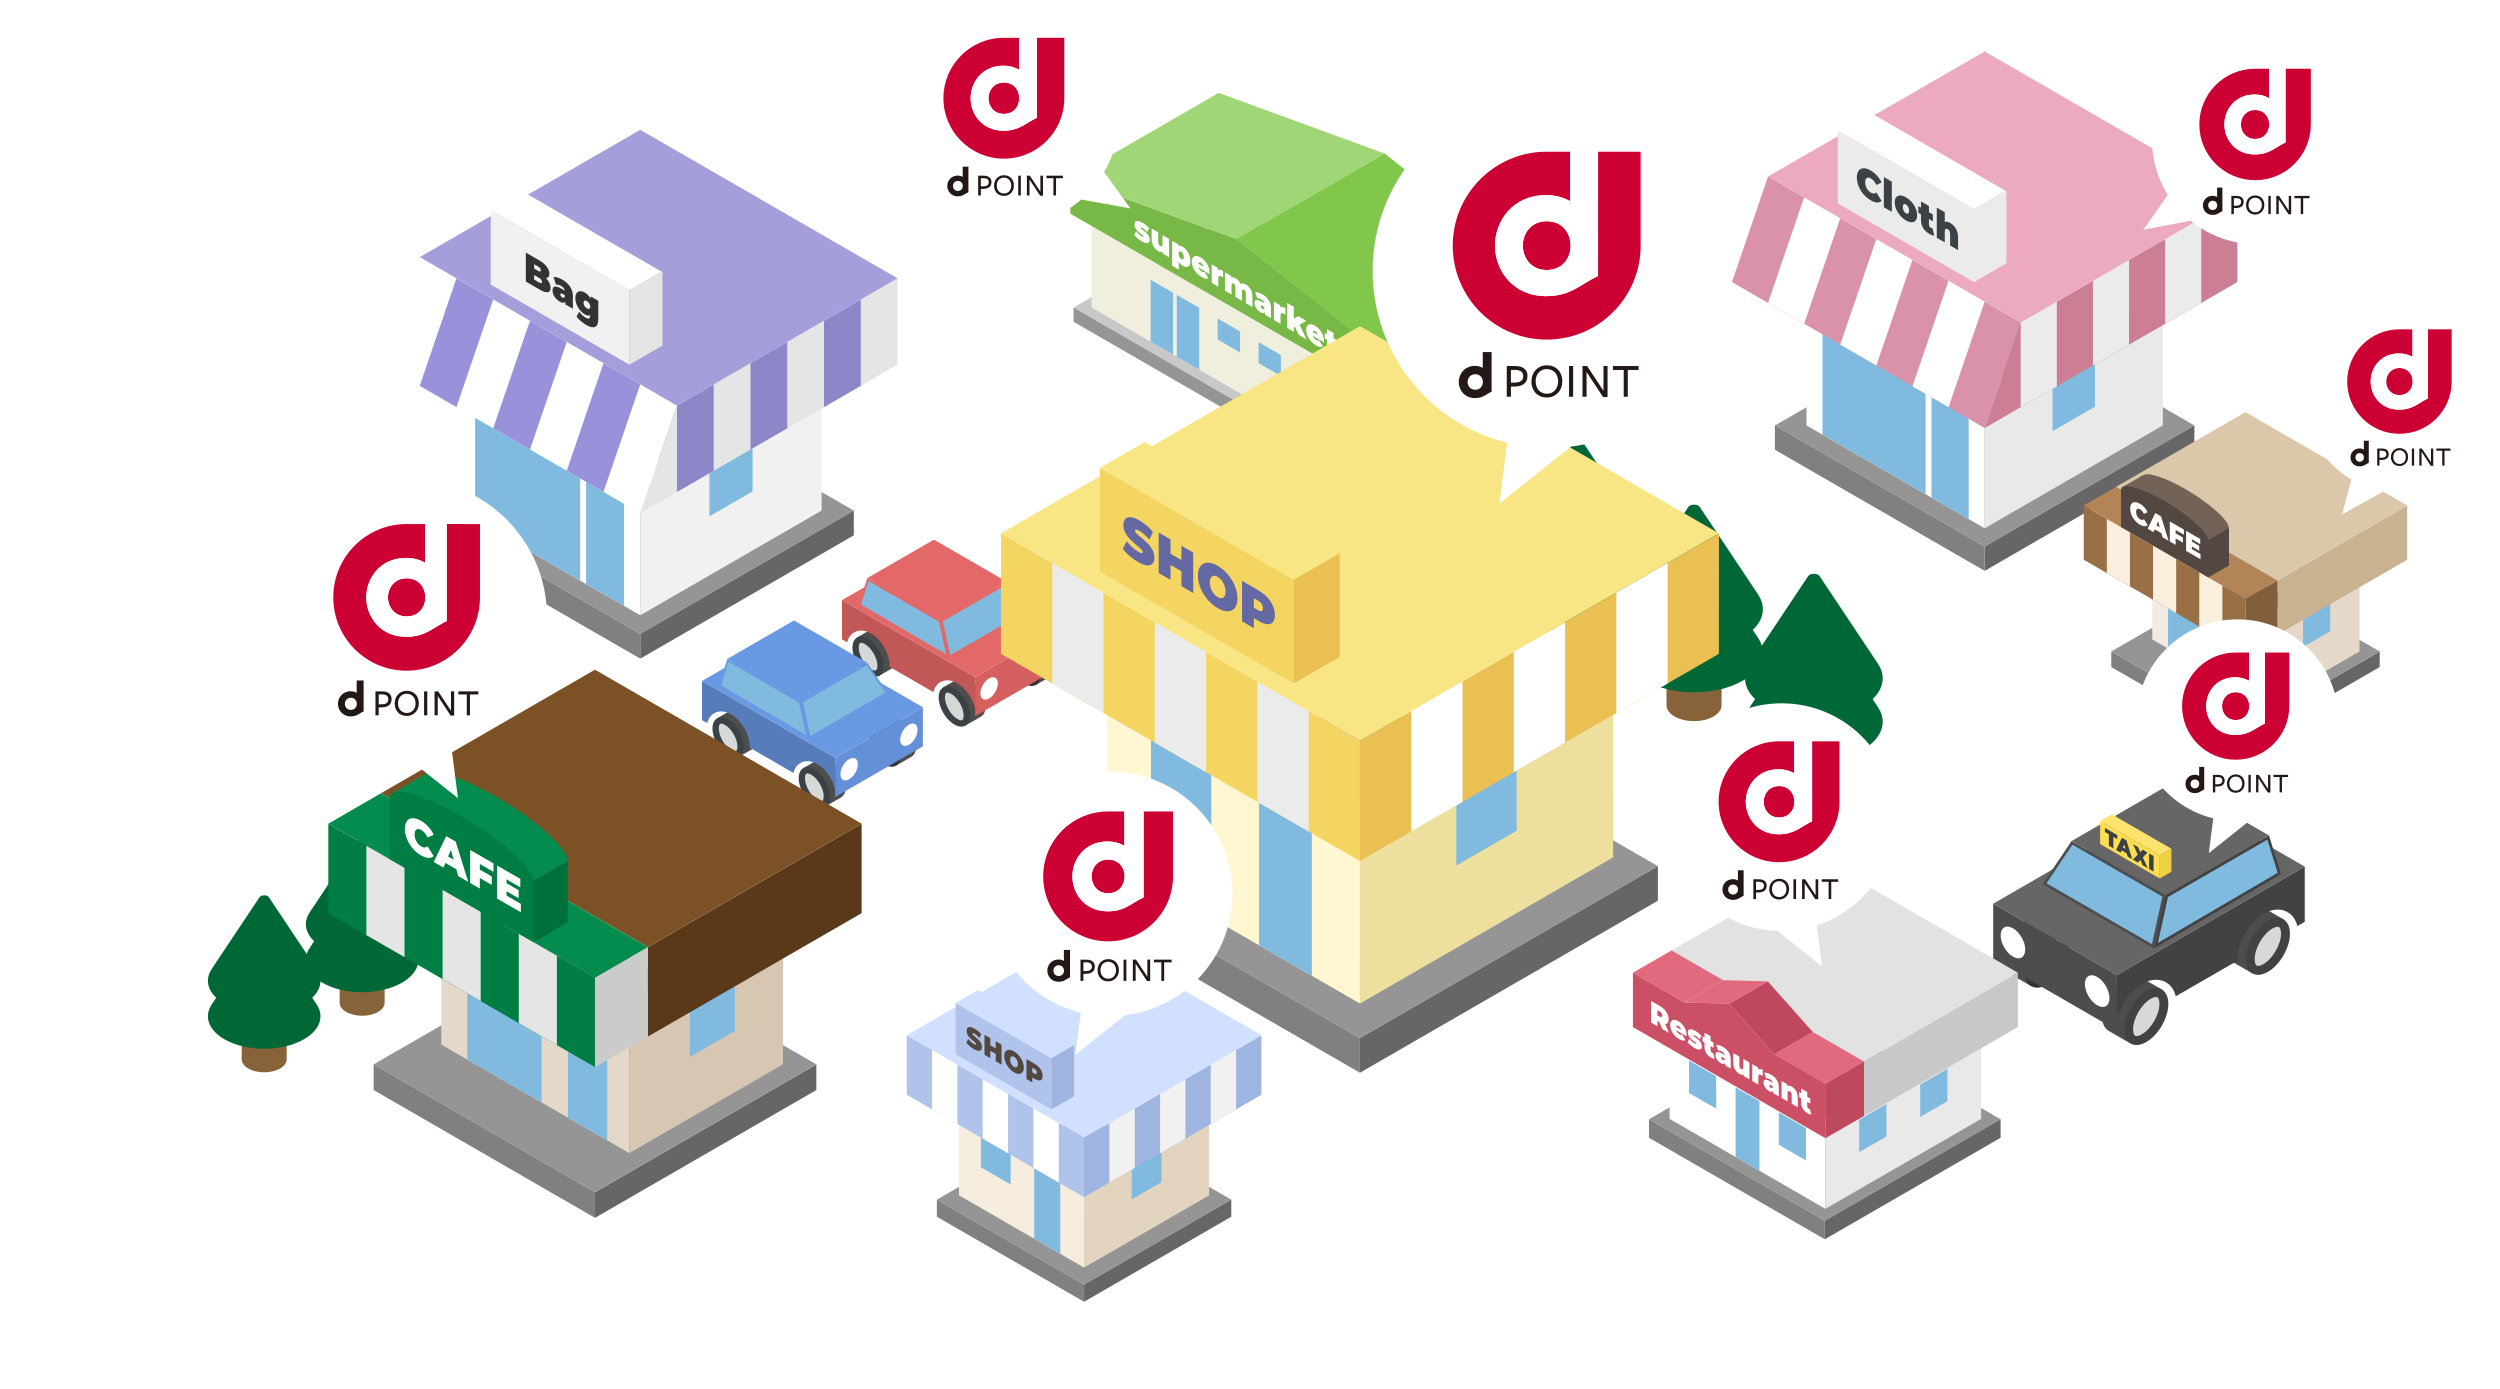<?xml version="1.0" encoding="utf-8"?>
<!-- Generator: Adobe Illustrator 15.1.0, SVG Export Plug-In . SVG Version: 6.00 Build 0)  -->
<!DOCTYPE svg PUBLIC "-//W3C//DTD SVG 1.1//EN" "http://www.w3.org/Graphics/SVG/1.1/DTD/svg11.dtd">
<svg version="1.1" id="obj" xmlns="http://www.w3.org/2000/svg" xmlns:xlink="http://www.w3.org/1999/xlink" x="0px" y="0px"
	 width="258.858px" height="143.778px" viewBox="0 0 258.858 143.778" enable-background="new 0 0 258.858 143.778"
	 xml:space="preserve">
<rect fill="none" width="258.858" height="143.778"/>
<g opacity="0.8">
	<path fill="#FFFFFF" d="M141.819,121.953c-2.521,0-4.954-0.569-6.673-1.562L92.701,95.885c-1.405-0.811-2.211-1.826-2.211-2.786
		s0.806-1.976,2.211-2.786l65.5-37.818c1.719-0.993,4.151-1.562,6.674-1.562s4.954,0.569,6.674,1.562l42.445,24.504
		c1.405,0.812,2.21,1.826,2.21,2.786c0.001,0.96-0.805,1.976-2.21,2.787l-65.501,37.818
		C146.774,121.383,144.341,121.953,141.819,121.953L141.819,121.953z"/>
</g>
<g opacity="0.8">
	<path fill="#FFFFFF" d="M84.18,88.675c-2.522,0-4.955-0.569-6.673-1.563L26.629,57.738c-1.405-0.811-2.211-1.827-2.21-2.787
		c0-0.96,0.805-1.975,2.21-2.786l31.998-18.473c1.719-0.992,4.151-1.562,6.673-1.562c2.522,0,4.955,0.569,6.674,1.563l50.874,29.373
		c1.405,0.812,2.211,1.827,2.211,2.787s-0.806,1.976-2.211,2.787L90.853,87.113C89.134,88.106,86.702,88.675,84.18,88.675z"/>
</g>
<g opacity="0.8">
	<path fill="#FFFFFF" d="M131.37,61.429c-2.522,0-4.955-0.569-6.674-1.562L92.7,41.39c-1.405-0.811-2.21-1.827-2.21-2.787
		c0-0.959,0.806-1.976,2.211-2.787l31.996-18.471c1.72-0.993,4.152-1.562,6.675-1.562c2.521,0,4.954,0.569,6.674,1.562
		l31.995,18.471c1.405,0.811,2.21,1.827,2.211,2.787c0,0.96-0.806,1.976-2.21,2.787l-31.999,18.477
		C136.324,60.859,133.891,61.429,131.37,61.429z"/>
</g>
<g opacity="0.8">
	<path fill="#FFFFFF" d="M206.147,66.396c-2.514,0-4.945-0.571-6.67-1.567L172.981,49.53c-1.479-0.854-2.328-1.955-2.328-3.02
		c0-1.066,0.848-2.167,2.328-3.021l26.498-15.299c1.725-0.996,4.155-1.567,6.669-1.567s4.945,0.571,6.67,1.567l26.496,15.297
		c1.479,0.854,2.328,1.955,2.328,3.021s-0.849,2.166-2.328,3.021l-26.498,15.301C211.091,65.824,208.661,66.396,206.147,66.396z"/>
</g>
<g opacity="0.8">
	<path fill="#FFFFFF" d="M111.684,139.352c-2.522,0-4.954-0.568-6.674-1.562l-14.937-8.627c-1.405-0.812-2.21-1.827-2.21-2.786
		c0-0.961,0.806-1.976,2.211-2.787l14.938-8.623c1.72-0.992,4.152-1.562,6.675-1.562c2.521,0,4.954,0.569,6.674,1.562l14.938,8.623
		c1.405,0.812,2.21,1.826,2.211,2.787c0,0.959-0.806,1.975-2.21,2.786l-14.942,8.627
		C116.638,138.784,114.206,139.352,111.684,139.352z"/>
</g>
<g opacity="0.8">
	<path fill="#FFFFFF" d="M232.5,82.009c-2.261,0-4.447-0.514-5.998-1.409l-13.065-7.544c-1.331-0.769-2.094-1.759-2.094-2.717
		s0.763-1.948,2.094-2.716l13.067-7.545c1.551-0.895,3.736-1.409,5.998-1.409c2.26,0,4.446,0.514,5.998,1.409l13.066,7.545
		c1.33,0.769,2.094,1.758,2.094,2.716s-0.764,1.948-2.094,2.717L238.499,80.6C236.947,81.496,234.761,82.009,232.5,82.009z"/>
</g>
<g opacity="0.8">
	<path fill="#FFFFFF" d="M222.51,114.053c-2.521,0-4.954-0.568-6.674-1.562l-18.311-10.574c-1.404-0.812-2.21-1.827-2.21-2.787
		s0.806-1.976,2.21-2.786L215.84,85.77c1.72-0.992,4.152-1.562,6.674-1.562s4.954,0.569,6.674,1.563l18.311,10.572
		c1.404,0.812,2.21,1.826,2.21,2.786c0,0.961-0.806,1.977-2.211,2.788l-18.314,10.574
		C227.464,113.485,225.032,114.053,222.51,114.053z"/>
</g>
<g opacity="0.8">
	<path fill="#FFFFFF" d="M55.842,137.485c-2.132,0-4.188-0.481-5.641-1.32l-43-24.827c-1.188-0.686-1.868-1.544-1.868-2.354
		c0-0.813,0.682-1.67,1.869-2.355l43.002-24.824c1.453-0.84,3.509-1.32,5.641-1.32c2.131,0,4.188,0.48,5.641,1.32l42.998,24.824
		c1.187,0.686,1.868,1.543,1.868,2.355c0,0.811-0.681,1.669-1.868,2.354l-43.001,24.827
		C60.03,137.003,57.974,137.485,55.842,137.485z"/>
</g>
<g opacity="0.8">
	<path fill="#FFFFFF" d="M189.006,133.36c-2.521,0-4.954-0.57-6.673-1.563l-18.312-10.572c-1.404-0.811-2.21-1.826-2.21-2.786
		s0.806-1.976,2.21-2.786l18.314-10.572c1.719-0.993,4.151-1.562,6.674-1.562c2.521,0,4.954,0.568,6.673,1.562l18.312,10.572
		c1.404,0.811,2.21,1.826,2.21,2.786s-0.806,1.976-2.21,2.786l-18.314,10.572C193.961,132.79,191.529,133.36,189.006,133.36z"/>
</g>
<g>
	<g>
		<g>
			<g>
				<path fill="#4D4D4D" d="M210.33,102.12l3.232-5.599l-2.284-1.318l0,0c-0.415-0.239-0.984-0.206-1.615,0.159
					c-1.264,0.729-2.287,2.5-2.287,3.958c0,0.729,0.256,1.241,0.668,1.479l0,0l0,0l0,0L210.33,102.12z"/>
				<g>
					<path fill="#D7D8D8" d="M210.927,101.81c-0.726,0-0.804-0.819-0.804-1.171c0-1.287,0.94-2.917,2.055-3.559
						c0.283-0.164,0.557-0.25,0.789-0.25c0.726,0,0.804,0.818,0.804,1.17c0,1.286-0.94,2.916-2.054,3.56
						C211.434,101.723,211.161,101.81,210.927,101.81L210.927,101.81z"/>
					<g>
						<path fill="#333333" d="M212.967,97.291c0.299,0,0.343,0.445,0.343,0.71c0,1.122-0.853,2.6-1.822,3.16
							c-0.285,0.164-0.474,0.188-0.561,0.188c-0.299,0-0.343-0.444-0.343-0.71c0-1.123,0.853-2.6,1.824-3.16
							C212.693,97.315,212.88,97.291,212.967,97.291 M212.967,96.37c-0.307,0-0.653,0.1-1.02,0.312
							c-1.264,0.729-2.285,2.501-2.285,3.958c0,1.034,0.515,1.632,1.265,1.632c0.307,0,0.653-0.101,1.021-0.312
							c1.26-0.729,2.284-2.502,2.284-3.959C214.232,96.965,213.716,96.37,212.967,96.37L212.967,96.37z"/>
					</g>
				</g>
				<path fill="#4D4D4D" d="M233.208,100.786l3.23-5.596l-2.282-1.32l0,0c-0.415-0.24-0.986-0.203-1.618,0.16
					c-1.264,0.729-2.287,2.502-2.287,3.957c0,0.73,0.257,1.242,0.672,1.48l0,0l0,0v0.002L233.208,100.786z"/>
				<path fill="#4D4D4D" d="M220.615,108.057l3.233-5.598l-2.287-1.32l0,0c-0.412-0.24-0.984-0.203-1.616,0.162
					c-1.263,0.728-2.284,2.498-2.284,3.957c0,0.729,0.255,1.239,0.67,1.479l0,0l0,0v0.002L220.615,108.057z"/>
				<g>
					<path fill="#D7D8D8" d="M221.209,107.748c-0.726,0-0.804-0.817-0.804-1.169c0-1.285,0.941-2.916,2.055-3.56
						c0.284-0.165,0.558-0.252,0.791-0.252c0.727,0,0.805,0.819,0.805,1.172c0,1.286-0.941,2.914-2.057,3.557
						C221.715,107.661,221.443,107.748,221.209,107.748L221.209,107.748z"/>
					<g>
						<path fill="#424242" d="M223.251,103.228c0.299,0,0.344,0.445,0.344,0.711c0,1.122-0.853,2.597-1.827,3.159
							c-0.283,0.164-0.472,0.188-0.559,0.188c-0.31,0-0.343-0.495-0.343-0.708c0-1.122,0.853-2.599,1.825-3.161
							C222.976,103.252,223.165,103.228,223.251,103.228 M223.251,102.306c-0.308,0-0.654,0.101-1.021,0.313
							c-1.26,0.729-2.285,2.5-2.285,3.959c0,1.031,0.516,1.63,1.265,1.63c0.308,0,0.654-0.101,1.021-0.313
							c1.263-0.728,2.287-2.497,2.287-3.956C224.517,102.905,224.001,102.306,223.251,102.306L223.251,102.306z"/>
					</g>
				</g>
				<g>
					<path fill="#D7D8D8" d="M233.802,100.479c-0.726-0.001-0.804-0.819-0.804-1.172c0-1.286,0.94-2.915,2.054-3.558
						c0.284-0.164,0.558-0.25,0.791-0.25c0.726,0,0.804,0.817,0.804,1.169c0,1.286-0.941,2.917-2.056,3.56
						C234.308,100.392,234.036,100.479,233.802,100.479L233.802,100.479z"/>
					<g>
						<path fill="#424242" d="M235.843,95.96c0.299,0,0.343,0.443,0.343,0.708c0,1.122-0.853,2.6-1.825,3.161
							c-0.284,0.164-0.472,0.188-0.559,0.188c-0.299,0-0.343-0.445-0.343-0.711c0-1.122,0.852-2.599,1.822-3.158
							C235.567,95.985,235.756,95.96,235.843,95.96 M235.843,95.039c-0.308,0-0.654,0.1-1.021,0.312
							c-1.261,0.728-2.284,2.5-2.284,3.957c0,1.034,0.516,1.632,1.265,1.632c0.307,0,0.653-0.1,1.02-0.312
							c1.264-0.729,2.286-2.5,2.286-3.959C237.108,95.635,236.593,95.039,235.843,95.039L235.843,95.039z"/>
					</g>
				</g>
			</g>
		</g>
		<g>
			<g>
				<polygon fill="#666666" points="225.834,82.338 238.641,89.731 219.192,100.962 206.383,93.569 				"/>
				<polygon fill="#666666" points="214.5,87.079 224.227,92.694 234.939,86.508 225.211,80.893 				"/>
				<g>
					<polygon fill="#80BBDF" points="211.697,91.506 214.543,87.27 224.065,92.765 222.918,97.984 					"/>
					<path fill="#4D4D4D" d="M214.588,87.46l9.313,5.377l-1.082,4.924l-10.918-6.302L214.588,87.46 M214.5,87.079l-3.007,4.476
						l11.523,6.651l1.211-5.512L214.5,87.079L214.5,87.079z"/>
				</g>
				<polygon fill="#4D4D4D" points="219.192,106.678 206.383,99.284 206.383,93.569 219.192,100.962 				"/>
				<path fill="#FFFFFF" d="M209.698,98.321c0,0.811-0.569,1.141-1.271,0.732c-0.705-0.404-1.274-1.392-1.274-2.203
					c0-0.811,0.569-1.14,1.274-0.734C209.128,96.521,209.698,97.508,209.698,98.321z"/>
				<path fill="#FFFFFF" d="M215.875,101.889c0,0.811,0.572,1.795,1.273,2.201c0.704,0.406,1.273,0.078,1.273-0.734
					c0-0.812-0.569-1.797-1.271-2.203C216.447,100.748,215.875,101.077,215.875,101.889z"/>
				<g>
					<polygon fill="#80BBDF" points="224.353,92.787 234.855,86.722 236.007,90.442 223.226,97.917 					"/>
					<g>
						<path fill="#424242" d="M234.771,86.936l1.066,3.439l-12.401,7.252l1.044-4.749L234.771,86.936 M234.939,86.508l-10.712,6.186
							l-1.211,5.512l13.162-7.697L234.939,86.508L234.939,86.508z"/>
					</g>
				</g>
				<path fill="#424242" d="M219.192,100.962v4.72c0.312-1.518,1.339-3.075,2.607-3.807c0.492-0.283,0.98-0.429,1.452-0.429
					c0.882,0,1.757,0.544,2.031,1.716l6.406-3.697c-0.003-0.055-0.011-0.104-0.011-0.158c0-1.76,1.193-3.822,2.713-4.701
					c0.493-0.285,0.981-0.428,1.453-0.428c0.881,0,1.758,0.543,2.027,1.715l0.77-0.443v-5.719L219.192,100.962z"/>
			</g>
		</g>
		<g>
			<g>
				<polygon fill="#FFDE4F" points="217.452,85.005 223.631,88.573 223.631,90.961 217.452,87.395 				"/>
				<polygon fill="#EED142" points="224.833,90.268 223.631,90.961 223.631,88.573 224.833,87.881 				"/>
				<polygon fill="#FFE36E" points="224.833,87.881 223.631,88.573 217.452,85.005 218.653,84.313 				"/>
				<g>
					<path fill="#3B4245" d="M218.358,86.385l-0.409-0.236v-0.421l1.287,0.743v0.42l-0.409-0.235v1.188l-0.469-0.271V86.385z"/>
					<path fill="#3B4245" d="M220.208,88.362l-0.53-0.306l-0.093,0.226l-0.478-0.275l0.608-1.258l0.462,0.267l0.61,1.962
						l-0.486-0.281L220.208,88.362z M220.079,87.896l-0.135-0.483l-0.136,0.327L220.079,87.896z"/>
					<path fill="#3B4245" d="M221.852,89.59l-0.241-0.568l-0.235,0.295l-0.535-0.311l0.504-0.521l-0.486-1.079l0.527,0.306
						l0.238,0.542l0.23-0.271l0.506,0.291l-0.484,0.498l0.515,1.129L221.852,89.59z"/>
					<path fill="#3B4245" d="M222.522,88.368l0.47,0.271v1.609l-0.47-0.271V88.368z"/>
				</g>
			</g>
		</g>
	</g>
</g>
<g>
	<g>
		<g>
			<g>
				<polygon fill="#959595" points="66.294,40.101 88.406,52.868 66.294,65.634 44.18,52.868 				"/>
				<polygon fill="#666666" points="88.406,55.43 66.294,68.198 66.294,65.634 88.406,52.868 				"/>
				<polygon fill="#808080" points="66.294,68.198 44.18,55.43 44.18,52.868 66.294,65.634 				"/>
			</g>
		</g>
		<g>
			<g>
				<polygon fill="#FFFFFF" points="66.294,63.708 47.509,52.866 47.509,37.759 66.294,48.602 				"/>
				<polygon fill="#80BBDF" points="64.608,62.737 60.687,60.47 60.687,49.021 64.608,51.287 				"/>
				<polygon fill="#80BBDF" points="60.069,60.116 49.196,53.838 49.196,42.391 60.069,48.665 				"/>
				<polygon fill="#F1F1F1" points="66.294,63.708 85.073,52.866 85.073,37.759 66.294,48.602 				"/>
				<polygon fill="#80BBDF" points="77.923,50.884 73.447,53.469 73.447,48.131 77.923,45.546 				"/>
			</g>
		</g>
		<g>
			<g>
				<polygon fill="#FFFFFF" points="43.459,26.618 70.096,42.001 66.294,53.136 39.655,37.759 				"/>
				<polygon fill="#E5E5E5" points="70.096,42.001 92.931,28.817 92.931,37.759 66.294,53.136 				"/>
				<polygon fill="#8C87C9" points="89.126,31.013 85.319,33.21 85.319,42.152 89.126,39.953 				"/>
				<polygon fill="#8C87C9" points="81.515,35.408 77.708,37.604 77.708,46.546 81.513,44.35 				"/>
				<polygon fill="#8C87C9" points="73.901,39.803 70.096,42.001 70.096,50.939 73.901,48.742 				"/>
				<g>
					<polygon fill="#9892DA" points="58.681,35.41 54.873,33.21 51.069,44.35 54.876,46.544 					"/>
					<polygon fill="#9892DA" points="66.294,39.805 62.486,37.604 58.681,48.742 62.487,50.939 					"/>
					<polygon fill="#9892DA" points="51.069,31.015 47.262,28.817 43.459,39.953 47.263,42.152 					"/>
				</g>
				<polygon fill="#A49FDA" points="66.294,13.438 92.931,28.817 70.096,42.001 43.459,26.618 				"/>
			</g>
		</g>
		<g>
			<g>
				<polygon fill="#F1F1F1" points="65.171,37.759 50.809,29.466 50.809,21.767 65.171,30.06 				"/>
				<polygon fill="#FFFFFF" points="65.171,30.06 50.809,21.767 54.142,19.838 68.502,28.134 				"/>
				<polygon fill="#E5E5E5" points="68.59,35.782 65.171,37.759 65.171,30.06 68.59,28.082 				"/>
				<g>
					<path fill="#333333" d="M56.88,29.282c0.084,0.174,0.126,0.35,0.126,0.527c0,0.264-0.094,0.412-0.282,0.448
						c-0.188,0.036-0.46-0.05-0.817-0.255l-1.463-0.845v-3.002l1.389,0.802c0.347,0.2,0.609,0.423,0.786,0.668
						c0.177,0.245,0.266,0.486,0.266,0.724c0,0.14-0.03,0.248-0.091,0.324c-0.061,0.077-0.15,0.115-0.269,0.115
						C56.677,28.943,56.796,29.107,56.88,29.282z M55.305,27.36v0.446l0.409,0.236c0.191,0.11,0.286,0.09,0.286-0.058
						c0-0.149-0.095-0.278-0.286-0.389L55.305,27.36z M56.123,29.183c0-0.157-0.097-0.292-0.29-0.403l-0.527-0.304v0.472
						l0.527,0.305C56.026,29.364,56.123,29.341,56.123,29.183z"/>
					<path fill="#333333" d="M59.038,29.698c0.188,0.293,0.282,0.631,0.282,1.015v1.26l-0.78-0.45v-0.309
						c-0.097,0.18-0.289,0.186-0.575,0.02c-0.161-0.093-0.298-0.204-0.411-0.333s-0.198-0.266-0.256-0.41
						c-0.059-0.144-0.087-0.284-0.087-0.421c0-0.232,0.077-0.363,0.23-0.395c0.153-0.032,0.387,0.044,0.698,0.224l0.338,0.195
						c-0.027-0.199-0.155-0.363-0.382-0.495c-0.092-0.053-0.185-0.09-0.279-0.111c-0.094-0.021-0.174-0.023-0.241-0.005
						l-0.267-0.793c0.116-0.016,0.256,0,0.421,0.048c0.165,0.048,0.329,0.12,0.492,0.213C58.577,29.155,58.849,29.404,59.038,29.698
						z M58.376,30.833c0.047-0.011,0.082-0.046,0.104-0.107v-0.164l-0.208-0.12c-0.17-0.099-0.256-0.082-0.256,0.049
						c0,0.055,0.018,0.11,0.054,0.167c0.036,0.056,0.085,0.103,0.147,0.138C58.276,30.83,58.33,30.842,58.376,30.833z"/>
					<path fill="#333333" d="M61.95,31.146v1.879c0,0.446-0.107,0.719-0.321,0.82c-0.214,0.1-0.52,0.037-0.916-0.192
						c-0.203-0.117-0.392-0.252-0.568-0.403c-0.176-0.151-0.326-0.311-0.449-0.476l0.282-0.499c0.08,0.115,0.179,0.229,0.301,0.341
						c0.121,0.113,0.237,0.202,0.349,0.266c0.168,0.098,0.291,0.126,0.368,0.088c0.077-0.039,0.115-0.139,0.115-0.298v-0.043
						c-0.126,0.093-0.313,0.068-0.561-0.075c-0.173-0.101-0.335-0.241-0.485-0.42c-0.15-0.18-0.27-0.381-0.358-0.605
						c-0.089-0.225-0.134-0.448-0.134-0.672c0-0.223,0.045-0.395,0.134-0.514c0.089-0.12,0.208-0.184,0.358-0.19
						s0.312,0.04,0.485,0.14c0.277,0.161,0.478,0.379,0.602,0.657v-0.266L61.95,31.146z M61.02,31.966
						c0.065-0.033,0.098-0.104,0.098-0.215c0-0.112-0.032-0.221-0.098-0.328c-0.066-0.106-0.148-0.188-0.247-0.246
						c-0.102-0.059-0.186-0.073-0.251-0.042c-0.065,0.03-0.099,0.103-0.099,0.214c0,0.111,0.033,0.222,0.101,0.33
						c0.066,0.109,0.149,0.192,0.249,0.249C60.872,31.985,60.954,31.998,61.02,31.966z"/>
				</g>
			</g>
		</g>
	</g>
</g>
<g>
	<g>
		<g>
			<g>
				<g>
					<path fill="#4D4D4D" d="M107.252,70.922l-2.294-3.969l1.619-0.935l0,0c0.295-0.169,0.698-0.145,1.146,0.113
						c0.896,0.516,1.622,1.773,1.622,2.807c0,0.517-0.184,0.882-0.473,1.047l0,0l0,0l0,0L107.252,70.922z"/>
					<g>
						<path fill="#D7D8D8" d="M106.826,70.704c-0.165,0-0.359-0.062-0.56-0.177c-0.79-0.456-1.457-1.611-1.457-2.522
							c0-0.25,0.056-0.832,0.571-0.832c0.165,0,0.359,0.061,0.56,0.177c0.789,0.457,1.457,1.613,1.457,2.525
							C107.396,70.124,107.341,70.704,106.826,70.704z"/>
						<g>
							<path fill="#333333" d="M105.38,67.5L105.38,67.5c0.062,0,0.195,0.018,0.396,0.133c0.689,0.398,1.294,1.446,1.294,2.242
								c0,0.188-0.032,0.502-0.244,0.502c-0.062,0-0.195-0.017-0.396-0.133c-0.689-0.398-1.293-1.444-1.293-2.239
								C105.136,67.816,105.168,67.5,105.38,67.5 M105.38,66.846c-0.532,0-0.897,0.423-0.897,1.158c0,1.033,0.726,2.289,1.62,2.805
								c0.26,0.15,0.506,0.221,0.723,0.221c0.532,0,0.897-0.424,0.897-1.156c0-1.033-0.725-2.29-1.62-2.808
								C105.843,66.917,105.598,66.846,105.38,66.846L105.38,66.846z"/>
						</g>
					</g>
					<path fill="#4D4D4D" d="M91.03,69.98l-2.292-3.97l1.62-0.936l0,0c0.292-0.17,0.7-0.146,1.146,0.115
						c0.896,0.516,1.624,1.771,1.624,2.805c0,0.516-0.183,0.878-0.476,1.047l0,0l0,0v0.001L91.03,69.98z"/>
					<path fill="#4D4D4D" d="M99.958,75.131l-2.294-3.966l1.624-0.938l0,0c0.291-0.169,0.696-0.143,1.144,0.114
						c0.898,0.516,1.622,1.773,1.622,2.805c0,0.52-0.182,0.881-0.475,1.051l0,0l0,0l0,0L99.958,75.131z"/>
					<g>
						<path fill="#D7D8D8" d="M99.536,74.915c-0.165,0-0.358-0.062-0.559-0.178c-0.792-0.459-1.461-1.615-1.461-2.524
							c0-0.25,0.056-0.83,0.572-0.83c0.166,0,0.36,0.062,0.562,0.178c0.789,0.457,1.456,1.612,1.456,2.523
							C100.105,74.333,100.049,74.915,99.536,74.915z"/>
						<g>
							<path fill="#3B4245" d="M98.088,71.71L98.088,71.71c0.062,0,0.196,0.018,0.398,0.134c0.688,0.398,1.292,1.445,1.292,2.24
								c0,0.151-0.024,0.503-0.242,0.503c-0.062,0-0.195-0.018-0.396-0.134c-0.691-0.4-1.298-1.447-1.298-2.241
								C97.843,72.025,97.875,71.71,98.088,71.71 M98.088,71.057c-0.532,0-0.898,0.424-0.898,1.156c0,1.035,0.728,2.288,1.624,2.806
								c0.26,0.15,0.505,0.222,0.723,0.222c0.531,0,0.896-0.424,0.896-1.156c0-1.034-0.726-2.29-1.619-2.806
								C98.552,71.128,98.306,71.057,98.088,71.057L98.088,71.057z"/>
						</g>
					</g>
					<g>
						<path fill="#D7D8D8" d="M90.606,69.761c-0.165,0-0.358-0.062-0.559-0.178c-0.79-0.457-1.457-1.612-1.457-2.522
							c0-0.25,0.056-0.832,0.569-0.832c0.166,0,0.359,0.061,0.561,0.177c0.788,0.457,1.455,1.613,1.455,2.523
							C91.176,69.179,91.12,69.761,90.606,69.761z"/>
						<g>
							<path fill="#3B4245" d="M89.161,66.555L89.161,66.555c0.062,0,0.195,0.018,0.395,0.133c0.689,0.399,1.293,1.447,1.293,2.241
								c0,0.152-0.024,0.505-0.243,0.505c-0.062,0-0.194-0.017-0.395-0.134c-0.689-0.399-1.294-1.445-1.294-2.24
								C88.917,66.872,88.949,66.555,89.161,66.555 M89.16,65.902c-0.531,0-0.896,0.423-0.896,1.159c0,1.032,0.725,2.287,1.62,2.805
								c0.26,0.151,0.505,0.222,0.723,0.222c0.531,0,0.896-0.425,0.896-1.159c0-1.031-0.726-2.288-1.619-2.806
								C89.624,65.973,89.378,65.902,89.16,65.902L89.16,65.902z"/>
						</g>
					</g>
				</g>
			</g>
			<g>
				<g>
					<polygon fill="#E36969" points="96.257,56.897 87.176,62.14 100.967,70.103 110.048,64.861 					"/>
					<polygon fill="#E36969" points="104.292,60.257 97.396,64.241 89.801,59.854 96.698,55.873 					"/>
					<g>
						<polygon fill="#80BBDF" points="97.512,64.292 104.261,60.393 106.28,63.398 98.324,67.99 						"/>
						<g>
							<path fill="#E36969" d="M104.229,60.528l1.906,2.836l-7.742,4.468l-0.766-3.49L104.229,60.528 M104.292,60.257l-6.896,3.983
								l0.858,3.907l8.171-4.715L104.292,60.257L104.292,60.257z"/>
						</g>
					</g>
					<polygon fill="#D66060" points="100.967,74.155 110.048,68.911 110.048,64.861 100.967,70.103 					"/>
					<path fill="#FFFFFF" d="M107.698,68.23c0,0.574,0.404,0.807,0.901,0.519c0.499-0.287,0.903-0.987,0.903-1.562
						c0-0.575-0.404-0.808-0.903-0.521C108.103,66.954,107.698,67.654,107.698,68.23z"/>
					<path fill="#FFFFFF" d="M103.319,70.76c0,0.575-0.405,1.272-0.902,1.561c-0.501,0.288-0.904,0.055-0.904-0.521
						c0-0.574,0.403-1.272,0.901-1.561C102.914,69.952,103.319,70.183,103.319,70.76z"/>
					<g>
						<polygon fill="#80BBDF" points="89.043,62.645 89.861,60.006 97.346,64.329 98.108,67.944 						"/>
						<g>
							<path fill="#E36969" d="M89.92,60.158l7.297,4.214l0.739,3.366l-8.792-5.14L89.92,60.158 M89.801,59.854l-0.879,2.837
								l9.332,5.456l-0.858-3.907L89.801,59.854L89.801,59.854z"/>
						</g>
					</g>
					<path fill="#C25757" d="M100.967,70.103v3.346c-0.22-1.076-0.95-2.178-1.848-2.698c-0.35-0.203-0.698-0.306-1.033-0.306
						c-0.624,0-1.244,0.389-1.439,1.22l-4.541-2.624c0.002-0.038,0.008-0.073,0.008-0.112c0-1.247-0.846-2.711-1.923-3.333
						c-0.351-0.201-0.696-0.302-1.032-0.302c-0.623,0-1.247,0.384-1.437,1.215l-0.546-0.313V62.14L100.967,70.103z"/>
				</g>
			</g>
		</g>
	</g>
	<g>
		<g>
			<g>
				<g>
					<path fill="#4D4D4D" d="M92.761,79.292l-2.296-3.971l1.621-0.934l0,0c0.293-0.17,0.697-0.146,1.145,0.112
						c0.896,0.517,1.624,1.772,1.624,2.806c0,0.519-0.185,0.881-0.475,1.048l0,0l0,0l0,0L92.761,79.292z"/>
					<g>
						<path fill="#D7D8D8" d="M92.335,79.072c-0.166,0-0.359-0.061-0.56-0.177c-0.79-0.456-1.457-1.611-1.457-2.523
							c0-0.25,0.056-0.831,0.571-0.831c0.165,0,0.358,0.062,0.559,0.178c0.789,0.455,1.456,1.611,1.456,2.525
							C92.904,78.493,92.849,79.072,92.335,79.072z"/>
						<g>
							<path fill="#333333" d="M90.89,75.868c0.062,0,0.195,0.018,0.396,0.134c0.688,0.396,1.292,1.444,1.292,2.242
								c0,0.188-0.032,0.502-0.243,0.502c-0.062,0-0.195-0.018-0.396-0.134c-0.689-0.397-1.293-1.444-1.293-2.24
								C90.646,76.183,90.677,75.868,90.89,75.868 M90.89,75.214c-0.532,0-0.897,0.424-0.897,1.157c0,1.033,0.726,2.29,1.62,2.807
								c0.26,0.149,0.505,0.221,0.723,0.221c0.531,0,0.896-0.424,0.896-1.155c0-1.033-0.724-2.292-1.619-2.809
								C91.353,75.285,91.107,75.214,90.89,75.214L90.89,75.214z"/>
						</g>
					</g>
					<path fill="#4D4D4D" d="M76.54,78.346l-2.293-3.969l1.618-0.935l0,0c0.294-0.169,0.701-0.146,1.147,0.112
						c0.896,0.518,1.623,1.772,1.623,2.808c0,0.516-0.181,0.878-0.475,1.048l0,0l0,0v0.001L76.54,78.346z"/>
					<path fill="#4D4D4D" d="M85.467,83.501l-2.295-3.968l1.625-0.938l0,0c0.291-0.168,0.697-0.142,1.144,0.114
						c0.896,0.516,1.622,1.773,1.622,2.806c0,0.517-0.182,0.88-0.476,1.051l0,0l0,0l0,0L85.467,83.501z"/>
					<g>
						<path fill="#D7D8D8" d="M85.046,83.282c-0.166,0-0.36-0.062-0.561-0.178c-0.792-0.457-1.459-1.612-1.459-2.523
							c0-0.249,0.056-0.829,0.571-0.829c0.166,0,0.36,0.062,0.562,0.178c0.79,0.456,1.457,1.611,1.457,2.522
							C85.614,82.702,85.559,83.282,85.046,83.282z"/>
						<g>
							<path fill="#3B4245" d="M83.596,80.078c0.062,0,0.196,0.018,0.398,0.135c0.689,0.397,1.293,1.444,1.293,2.239
								c0,0.151-0.024,0.504-0.242,0.504c-0.062,0-0.195-0.018-0.398-0.136c-0.69-0.397-1.295-1.444-1.295-2.239
								C83.352,80.393,83.384,80.079,83.596,80.078 M83.596,79.424c-0.532,0-0.897,0.424-0.897,1.156
								c0,1.033,0.727,2.289,1.622,2.806c0.261,0.151,0.507,0.223,0.725,0.223c0.531,0,0.895-0.424,0.895-1.157
								c0-1.033-0.726-2.289-1.62-2.806C84.06,79.496,83.814,79.424,83.596,79.424L83.596,79.424z"/>
						</g>
					</g>
					<g>
						<path fill="#D7D8D8" d="M76.115,78.128c-0.165,0-0.358-0.062-0.56-0.178c-0.789-0.455-1.456-1.61-1.456-2.522
							c0-0.25,0.056-0.831,0.569-0.831c0.165,0,0.359,0.061,0.56,0.177c0.79,0.457,1.457,1.611,1.457,2.521
							C76.686,77.546,76.63,78.128,76.115,78.128z"/>
						<g>
							<path fill="#3B4245" d="M74.668,74.923L74.668,74.923c0.062,0,0.195,0.018,0.396,0.133c0.689,0.399,1.294,1.445,1.294,2.239
								c0,0.152-0.024,0.507-0.244,0.507c-0.062,0-0.195-0.018-0.396-0.135c-0.688-0.396-1.292-1.443-1.292-2.239
								C74.426,75.24,74.458,74.923,74.668,74.923 M74.668,74.27c-0.531,0-0.896,0.424-0.896,1.158c0,1.031,0.723,2.289,1.619,2.806
								c0.26,0.15,0.505,0.222,0.723,0.222c0.532,0,0.897-0.425,0.897-1.16c0-1.029-0.726-2.287-1.621-2.805
								C75.131,74.341,74.886,74.27,74.668,74.27L74.668,74.27z"/>
						</g>
					</g>
				</g>
			</g>
			<g>
				<g>
					<polygon fill="#6999E3" points="81.765,65.265 72.684,70.508 86.476,78.469 95.557,73.229 					"/>
					<polygon fill="#6999E3" points="89.801,68.625 82.905,72.608 75.31,68.223 82.207,64.241 					"/>
					<g>
						<polygon fill="#80BBDF" points="83.02,72.659 89.77,68.76 91.79,71.765 83.833,76.358 						"/>
						<g>
							<path fill="#6999E3" d="M89.739,68.896l1.906,2.835l-7.743,4.469l-0.767-3.491L89.739,68.896 M89.801,68.625l-6.896,3.983
								l0.858,3.907l8.172-4.716L89.801,68.625L89.801,68.625z"/>
						</g>
					</g>
					<polygon fill="#6390D6" points="86.476,82.522 95.557,77.28 95.557,73.229 86.476,78.469 					"/>
					<path fill="#FFFFFF" d="M93.207,76.598c0,0.574,0.404,0.809,0.901,0.52c0.5-0.287,0.903-0.986,0.903-1.563
						c0-0.574-0.403-0.809-0.903-0.52C93.611,75.321,93.207,76.022,93.207,76.598z"/>
					<path fill="#FFFFFF" d="M88.828,79.127c0,0.576-0.405,1.273-0.903,1.561c-0.5,0.287-0.902,0.055-0.902-0.521
						s0.403-1.272,0.901-1.563C88.422,78.319,88.828,78.551,88.828,79.127z"/>
					<g>
						<polygon fill="#80BBDF" points="74.552,71.012 75.37,68.375 82.854,72.696 83.617,76.312 						"/>
						<g>
							<path fill="#6999E3" d="M75.429,68.526l7.297,4.213l0.74,3.367l-8.792-5.141L75.429,68.526 M75.31,68.223l-0.879,2.836
								l9.332,5.456l-0.858-3.907L75.31,68.223L75.31,68.223z"/>
						</g>
					</g>
					<path fill="#567DBA" d="M86.476,78.469v3.348c-0.222-1.075-0.95-2.18-1.849-2.699c-0.349-0.201-0.696-0.305-1.032-0.305
						c-0.623,0-1.243,0.389-1.438,1.219l-4.541-2.624c0.001-0.036,0.008-0.073,0.008-0.112c0-1.246-0.846-2.709-1.923-3.331
						c-0.353-0.202-0.696-0.304-1.032-0.304c-0.624,0-1.247,0.385-1.438,1.215l-0.546-0.313v-4.055L86.476,78.469z"/>
				</g>
			</g>
		</g>
	</g>
</g>
<g>
	<polygon fill="#C8C8C8" points="128.376,21.903 111.161,31.843 143.009,50.23 160.227,40.292 	"/>
	<polygon fill="#959595" points="143.009,51.709 111.161,33.32 111.161,31.843 143.009,50.23 	"/>
	<polygon fill="#AFAFAF" points="160.227,41.77 143.009,51.709 143.009,50.23 160.227,40.292 	"/>
	<polygon fill="#F0EEDD" points="143.009,49.156 113.025,31.845 113.025,23.398 143.009,40.71 	"/>
	<polygon fill="#80BBDF" points="121.458,36.713 119.143,35.376 119.143,28.976 121.458,30.313 	"/>
	<polygon fill="#80BBDF" points="128.395,36.495 126.081,35.158 126.081,32.979 128.395,34.316 	"/>
	<polygon fill="#80BBDF" points="132.625,38.937 130.313,37.601 130.313,35.424 132.625,36.759 	"/>
	<polygon fill="#80BBDF" points="136.859,41.38 134.545,40.046 134.544,37.867 136.858,39.204 	"/>
	<polygon fill="#80BBDF" points="141.092,43.825 138.778,42.489 138.778,40.311 141.092,41.647 	"/>
	<polygon fill="#80BBDF" points="124.161,38.272 121.847,36.939 121.847,30.536 124.161,31.873 	"/>
	<polygon fill="#FFFDEB" points="158.364,40.292 158.363,31.846 143.008,40.71 143.009,49.156 	"/>
	<polygon fill="#77B846" points="128.017,24.761 110.829,18.483 110.829,22.13 145.206,41.976 145.206,38.331 	"/>
	<g>
		<path fill="#FFFFFF" d="M117.775,24.671c-0.137-0.116-0.247-0.228-0.332-0.333l0.188-0.407c0.076,0.099,0.167,0.194,0.271,0.288
			c0.104,0.092,0.206,0.168,0.304,0.227c0.079,0.046,0.133,0.071,0.165,0.075c0.031,0.003,0.046-0.01,0.046-0.04
			c0-0.03-0.019-0.063-0.059-0.098s-0.103-0.085-0.191-0.149c-0.135-0.099-0.25-0.191-0.344-0.276
			c-0.094-0.086-0.177-0.191-0.249-0.318c-0.072-0.126-0.107-0.267-0.107-0.423c0-0.123,0.032-0.213,0.097-0.272
			c0.064-0.06,0.16-0.08,0.288-0.062c0.127,0.019,0.28,0.081,0.46,0.188c0.124,0.074,0.246,0.161,0.366,0.259
			s0.222,0.198,0.306,0.299l-0.187,0.408c-0.145-0.179-0.304-0.32-0.477-0.424c-0.149-0.089-0.224-0.104-0.224-0.043
			c0,0.03,0.021,0.063,0.061,0.101c0.04,0.037,0.103,0.086,0.19,0.15c0.134,0.099,0.248,0.191,0.342,0.277s0.176,0.192,0.247,0.318
			c0.072,0.126,0.107,0.267,0.107,0.423c0,0.118-0.032,0.207-0.097,0.266s-0.161,0.079-0.289,0.061
			c-0.129-0.019-0.285-0.083-0.468-0.193C118.05,24.888,117.912,24.788,117.775,24.671z"/>
		<path fill="#FFFFFF" d="M121.052,24.742v1.904l-0.648-0.387v-0.181c-0.06,0.036-0.131,0.048-0.211,0.036
			c-0.08-0.012-0.166-0.045-0.256-0.1c-0.209-0.125-0.377-0.298-0.504-0.522c-0.126-0.223-0.19-0.482-0.19-0.78v-1.052l0.682,0.407
			v0.916c0,0.13,0.018,0.233,0.054,0.311s0.09,0.137,0.16,0.179c0.066,0.04,0.121,0.042,0.166,0.006
			c0.044-0.035,0.066-0.119,0.066-0.251v-0.894L121.052,24.742z"/>
		<path fill="#FFFFFF" d="M122.869,25.912c0.121,0.153,0.218,0.325,0.289,0.519c0.072,0.193,0.107,0.389,0.107,0.586
			c0,0.197-0.036,0.35-0.107,0.456c-0.071,0.107-0.168,0.165-0.289,0.172c-0.122,0.007-0.255-0.032-0.399-0.118
			c-0.184-0.109-0.323-0.247-0.419-0.415v0.805l-0.682-0.407v-2.58l0.648,0.387v0.156c0.098-0.069,0.25-0.042,0.453,0.079
			C122.614,25.64,122.747,25.759,122.869,25.912z M122.499,26.835c0.051-0.035,0.076-0.111,0.076-0.23s-0.025-0.226-0.076-0.322
			c-0.05-0.097-0.114-0.168-0.192-0.214c-0.079-0.047-0.143-0.052-0.193-0.016c-0.05,0.036-0.075,0.113-0.075,0.231
			c0,0.119,0.025,0.225,0.075,0.32c0.051,0.095,0.115,0.166,0.193,0.213C122.384,26.864,122.449,26.87,122.499,26.835z"/>
		<path fill="#FFFFFF" d="M125.232,28.374l-1.146-0.685c0.024,0.086,0.064,0.166,0.121,0.237c0.057,0.072,0.127,0.133,0.211,0.184
			c0.072,0.043,0.133,0.069,0.182,0.077c0.049,0.009,0.103,0.005,0.162-0.011l0.355,0.626c-0.161,0.108-0.401,0.067-0.721-0.124
			c-0.199-0.119-0.374-0.266-0.524-0.441s-0.268-0.362-0.35-0.562c-0.083-0.201-0.124-0.394-0.124-0.583
			c0-0.19,0.041-0.336,0.123-0.437c0.081-0.102,0.193-0.151,0.334-0.15c0.142,0.001,0.301,0.054,0.478,0.16
			c0.167,0.1,0.319,0.229,0.457,0.388c0.138,0.159,0.247,0.337,0.329,0.534c0.081,0.197,0.122,0.399,0.122,0.605
			C125.242,28.206,125.238,28.266,125.232,28.374z M124.165,27.168c-0.046,0.017-0.076,0.062-0.09,0.134l0.53,0.317
			c-0.014-0.087-0.044-0.167-0.09-0.24c-0.046-0.073-0.104-0.131-0.174-0.172C124.269,27.165,124.211,27.152,124.165,27.168z"/>
		<path fill="#FFFFFF" d="M126.646,28.048v0.696c-0.054-0.042-0.104-0.076-0.15-0.104c-0.233-0.139-0.35-0.072-0.35,0.202v0.847
			l-0.682-0.407v-1.905l0.648,0.387v0.206C126.234,27.882,126.412,27.908,126.646,28.048z"/>
		<path fill="#FFFFFF" d="M129.498,29.963c0.12,0.213,0.18,0.462,0.18,0.748v1.086l-0.682-0.408v-0.95
			c0-0.219-0.062-0.365-0.184-0.438c-0.064-0.039-0.117-0.042-0.156-0.009c-0.04,0.032-0.059,0.108-0.059,0.229v0.93l-0.681-0.407
			v-0.951c0-0.218-0.062-0.364-0.185-0.437c-0.064-0.038-0.116-0.042-0.155-0.009c-0.039,0.032-0.059,0.108-0.059,0.229v0.93
			l-0.682-0.407v-1.905l0.648,0.387v0.178c0.123-0.068,0.278-0.046,0.468,0.067c0.11,0.066,0.21,0.149,0.298,0.25
			c0.089,0.1,0.161,0.216,0.218,0.347c0.066-0.053,0.146-0.076,0.241-0.07c0.094,0.007,0.198,0.043,0.311,0.111
			C129.219,29.584,129.378,29.75,129.498,29.963z"/>
		<path fill="#FFFFFF" d="M131.375,31.096c0.153,0.242,0.229,0.518,0.229,0.828v1.024l-0.633-0.378v-0.25
			c-0.079,0.143-0.234,0.145-0.468,0.006c-0.131-0.078-0.242-0.17-0.333-0.277c-0.092-0.107-0.161-0.219-0.208-0.337
			c-0.048-0.117-0.071-0.232-0.071-0.343c0-0.188,0.063-0.294,0.187-0.317s0.314,0.041,0.567,0.192l0.274,0.164
			c-0.022-0.162-0.126-0.297-0.311-0.408c-0.074-0.045-0.149-0.077-0.227-0.095c-0.076-0.02-0.142-0.021-0.195-0.008l-0.218-0.648
			c0.095-0.011,0.209,0.004,0.343,0.046c0.134,0.042,0.267,0.102,0.399,0.181C131,30.648,131.222,30.855,131.375,31.096z
			 M130.838,32.007c0.038-0.007,0.066-0.036,0.084-0.085v-0.132l-0.169-0.101c-0.139-0.083-0.208-0.071-0.208,0.036
			c0,0.044,0.015,0.089,0.044,0.136s0.069,0.084,0.119,0.115C130.756,32.003,130.799,32.014,130.838,32.007z"/>
		<path fill="#FFFFFF" d="M133.091,31.897v0.696c-0.054-0.042-0.104-0.077-0.15-0.104c-0.233-0.14-0.351-0.072-0.351,0.201v0.846
			l-0.682-0.407v-1.905l0.649,0.387v0.205C132.678,31.731,132.856,31.757,133.091,31.897z"/>
		<path fill="#FFFFFF" d="M134.071,33.837l-0.107,0.071v0.449l-0.682-0.407v-2.583l0.682,0.407v1.232l0.473-0.271l0.805,0.48
			l-0.681,0.418l0.735,1.519l-0.823-0.492L134.071,33.837z"/>
		<path fill="#FFFFFF" d="M137.078,35.448l-1.146-0.684c0.024,0.086,0.064,0.166,0.121,0.237c0.056,0.072,0.126,0.133,0.211,0.184
			c0.072,0.043,0.133,0.069,0.182,0.077c0.05,0.009,0.104,0.005,0.162-0.012l0.355,0.627c-0.161,0.108-0.401,0.067-0.721-0.125
			c-0.199-0.119-0.374-0.265-0.524-0.44c-0.151-0.175-0.268-0.362-0.351-0.563c-0.082-0.2-0.123-0.394-0.123-0.582
			c0-0.19,0.041-0.336,0.122-0.438s0.192-0.151,0.335-0.15c0.142,0.001,0.301,0.055,0.478,0.161
			c0.167,0.099,0.319,0.229,0.457,0.387c0.138,0.159,0.247,0.337,0.328,0.534c0.082,0.197,0.122,0.399,0.122,0.605
			C137.086,35.281,137.084,35.341,137.078,35.448z M136.01,34.243c-0.046,0.017-0.076,0.061-0.09,0.134l0.53,0.317
			c-0.014-0.087-0.044-0.167-0.091-0.24c-0.046-0.073-0.104-0.13-0.175-0.173C136.115,34.24,136.057,34.227,136.01,34.243z"/>
		<path fill="#FFFFFF" d="M138.539,37.024c-0.103,0.006-0.242-0.044-0.419-0.149c-0.231-0.138-0.409-0.308-0.534-0.512
			c-0.124-0.204-0.187-0.434-0.187-0.692v-0.487l-0.227-0.135v-0.575l0.227,0.135v-0.533l0.682,0.407v0.533l0.338,0.202v0.575
			l-0.338-0.202v0.48c0,0.059,0.013,0.111,0.039,0.16c0.025,0.048,0.061,0.085,0.103,0.11c0.058,0.035,0.109,0.048,0.153,0.039
			L138.539,37.024z"/>
	</g>
	<polygon fill="#A0D676" points="143.37,15.897 126.181,9.619 110.829,18.483 128.017,24.761 	"/>
	<polygon fill="#81C74C" points="160.56,29.467 143.37,15.897 128.017,24.761 145.206,38.331 	"/>
	<polygon fill="#7CBF49" points="160.56,33.114 160.56,29.467 145.206,38.331 145.206,41.976 	"/>
</g>
<g>
	<g>
		<g>
			<g>
				<polygon fill="#959595" points="205.5,31.513 227.215,44.054 205.5,56.591 183.779,44.054 				"/>
				<polygon fill="#666666" points="227.215,46.57 205.5,59.108 205.5,56.591 227.215,44.054 				"/>
				<polygon fill="#808080" points="205.5,59.108 183.779,46.57 183.779,44.054 205.5,56.591 				"/>
			</g>
		</g>
		<g>
			<g>
				<polygon fill="#FFFFFF" points="205.5,54.7 187.049,44.052 187.049,29.211 205.5,39.862 				"/>
				<polygon fill="#80BBDF" points="203.842,53.747 199.991,51.521 199.991,40.275 203.842,42.501 				"/>
				<polygon fill="#80BBDF" points="199.384,51.172 188.706,45.005 188.706,33.763 199.384,39.925 				"/>
				<polygon fill="#E9E9E9" points="205.5,54.7 223.944,44.052 223.944,29.211 205.5,39.862 				"/>
				<polygon fill="#80BBDF" points="216.92,42.105 212.523,44.644 212.523,39.4 216.92,36.862 				"/>
			</g>
		</g>
		<g>
			<g>
				<polygon fill="#DA92A9" points="183.071,18.27 209.233,33.38 205.5,44.318 179.333,29.211 				"/>
				<polygon fill="#CB7E94" points="209.233,33.38 231.661,20.431 231.661,29.211 205.5,44.318 				"/>
				<polygon fill="#EBEBEB" points="227.924,22.587 224.184,24.746 224.184,33.528 227.924,31.367 				"/>
				<polygon fill="#EBEBEB" points="220.449,26.904 216.709,29.061 216.709,37.844 220.446,35.687 				"/>
				<polygon fill="#EBEBEB" points="212.97,31.219 209.233,33.38 209.233,42.159 212.97,40 				"/>
				<g>
					<polygon fill="#FFFFFF" points="198.022,26.905 194.282,24.746 190.543,35.687 194.284,37.842 					"/>
					<polygon fill="#FFFFFF" points="205.5,31.224 201.758,29.061 198.022,40 201.76,42.159 					"/>
					<polygon fill="#FFFFFF" points="190.543,22.591 186.805,20.431 183.071,31.367 186.807,33.528 					"/>
				</g>
				<polygon fill="#ECAABF" points="205.5,5.325 231.661,20.431 209.233,33.38 183.071,18.27 				"/>
			</g>
		</g>
		<g>
			<g>
				<polygon fill="#EBEBEB" points="204.396,29.211 190.29,21.068 190.29,13.507 204.396,21.65 				"/>
				<polygon fill="#FFFFFF" points="204.396,21.65 190.29,13.507 193.563,11.613 207.667,19.76 				"/>
				<polygon fill="#EBEBEB" points="207.753,27.272 204.396,29.211 204.396,21.65 207.753,19.709 				"/>
				<g>
					<path fill="#3B4245" d="M192.956,20.116c-0.217-0.255-0.387-0.536-0.509-0.841c-0.122-0.306-0.185-0.607-0.185-0.905
						c0-0.298,0.063-0.528,0.185-0.692c0.122-0.165,0.292-0.249,0.509-0.255c0.217-0.005,0.46,0.07,0.73,0.226
						c0.248,0.143,0.469,0.321,0.664,0.536c0.193,0.213,0.354,0.451,0.48,0.716l-0.543,0.247c-0.158-0.322-0.344-0.544-0.559-0.668
						c-0.18-0.104-0.324-0.121-0.434-0.05c-0.109,0.07-0.164,0.217-0.164,0.442s0.055,0.436,0.164,0.632
						c0.109,0.197,0.254,0.347,0.434,0.451c0.215,0.124,0.4,0.115,0.559-0.023l0.543,0.875c-0.126,0.117-0.287,0.171-0.48,0.16
						c-0.195-0.013-0.416-0.089-0.664-0.233C193.416,20.578,193.172,20.372,192.956,20.116z"/>
					<path fill="#3B4245" d="M195.061,18.333l0.824,0.476v3.126l-0.824-0.476V18.333z"/>
					<path fill="#3B4245" d="M196.75,22.324c-0.177-0.205-0.314-0.426-0.414-0.664c-0.101-0.24-0.15-0.474-0.15-0.704
						c0-0.23,0.05-0.408,0.15-0.531c0.1-0.124,0.237-0.185,0.414-0.185c0.176,0.001,0.375,0.065,0.596,0.193
						c0.225,0.129,0.425,0.295,0.601,0.498c0.177,0.204,0.314,0.424,0.413,0.662c0.098,0.238,0.147,0.472,0.147,0.702
						c0,0.23-0.05,0.408-0.147,0.532c-0.099,0.125-0.236,0.187-0.413,0.187c-0.176,0.002-0.376-0.063-0.601-0.192
						C197.125,22.694,196.926,22.528,196.75,22.324z M197.581,22.095c0.061-0.044,0.091-0.139,0.091-0.282s-0.03-0.271-0.091-0.386
						c-0.062-0.114-0.139-0.198-0.234-0.253c-0.094-0.055-0.173-0.061-0.232-0.017c-0.062,0.044-0.092,0.138-0.092,0.28
						c0,0.144,0.03,0.272,0.092,0.387c0.06,0.115,0.139,0.201,0.232,0.255C197.442,22.136,197.519,22.14,197.581,22.095z"/>
					<path fill="#3B4245" d="M200.286,24.396c-0.124,0.01-0.293-0.047-0.507-0.171c-0.28-0.161-0.495-0.364-0.646-0.606
						c-0.151-0.243-0.227-0.521-0.227-0.832v-0.591l-0.274-0.157v-0.696l0.274,0.158v-0.645l0.824,0.476v0.645l0.408,0.236v0.695
						l-0.408-0.235v0.581c0,0.07,0.016,0.134,0.048,0.191s0.073,0.102,0.124,0.13c0.07,0.041,0.133,0.056,0.186,0.044
						L200.286,24.396z"/>
					<path fill="#3B4245" d="M202.52,23.677c0.15,0.258,0.225,0.56,0.225,0.905v1.314l-0.824-0.476v-1.15
						c0-0.265-0.082-0.444-0.244-0.538c-0.093-0.054-0.168-0.059-0.225-0.019c-0.058,0.042-0.086,0.143-0.086,0.303V25.1
						l-0.825-0.476v-3.126l0.825,0.476v1.007c0.153-0.063,0.34-0.03,0.562,0.097C202.173,23.22,202.371,23.42,202.52,23.677z"/>
				</g>
			</g>
		</g>
	</g>
</g>
<g>
	<polyline fill="#FFFFFF" points="224.959,19.473 221.942,23.782 229.104,22.417 	"/>
	<circle fill="#FFFFFF" cx="233.685" cy="14.427" r="10.868"/>
	<g>
		<g>
			<path fill="#CC0033" d="M233.497,11.39c-0.95,0-1.467,0.741-1.467,1.497c0,0.757,0.517,1.5,1.467,1.5
				c0.953,0,1.45-0.711,1.467-1.459v-0.079C234.947,12.099,234.45,11.39,233.497,11.39z"/>
			<path fill="#CC0033" d="M236.651,7.119c0,7.32,0,7.287,0,7.635c-1.074,0.494-1.649,1.236-3.189,1.236
				c-2.051,0-3.141-1.598-3.141-3.102c0-1.509,1.09-3.104,3.141-3.104c0.572,0,1.068,0.142,1.48,0.38V7.119h-1.445
				c-3.186,0-5.77,2.583-5.77,5.77s2.584,5.77,5.77,5.77c3.187,0,5.771-2.584,5.771-5.77v-5.77H236.651z"/>
			<path fill="#FFFFFF" d="M233.461,9.784c-2.051,0-3.141,1.596-3.141,3.104c0,1.504,1.09,3.102,3.141,3.102
				c1.54,0,2.115-0.743,3.189-1.236c0-0.348,0-0.315,0-7.635h-1.709v3.045C234.53,9.926,234.034,9.784,233.461,9.784z
				 M234.963,12.849v0.079c-0.017,0.748-0.514,1.459-1.467,1.459c-0.95,0-1.467-0.743-1.467-1.5c0-0.755,0.517-1.497,1.467-1.497
				C234.45,11.39,234.947,12.099,234.963,12.849z"/>
		</g>
		<g>
			<g>
				<path fill="#231815" d="M232.315,20.894c0,0.213-0.068,0.374-0.207,0.481c-0.138,0.108-0.324,0.164-0.56,0.168l-0.248,0.002
					v0.625h-0.257v-1.887h0.522c0.129,0,0.241,0.016,0.335,0.046c0.096,0.03,0.173,0.072,0.234,0.126
					c0.062,0.054,0.106,0.119,0.136,0.193C232.3,20.723,232.315,20.805,232.315,20.894z M232.055,20.906
					c0-0.256-0.167-0.384-0.501-0.384H231.3v0.782l0.275-0.006c0.158-0.004,0.278-0.04,0.358-0.107
					C232.015,21.124,232.055,21.028,232.055,20.906z"/>
				<path fill="#231815" d="M234.456,21.219c0,0.141-0.022,0.272-0.069,0.395c-0.046,0.122-0.111,0.227-0.196,0.316
					c-0.084,0.088-0.185,0.158-0.301,0.209c-0.115,0.051-0.242,0.077-0.381,0.077c-0.14,0-0.267-0.023-0.383-0.07
					c-0.115-0.046-0.215-0.112-0.299-0.198s-0.148-0.189-0.196-0.311c-0.047-0.122-0.071-0.257-0.071-0.406
					c0-0.141,0.023-0.272,0.07-0.393c0.046-0.121,0.111-0.226,0.195-0.315c0.085-0.09,0.186-0.16,0.301-0.21
					c0.116-0.05,0.243-0.075,0.383-0.075c0.139,0,0.266,0.023,0.381,0.069c0.116,0.047,0.216,0.112,0.3,0.198
					c0.083,0.086,0.148,0.189,0.196,0.31C234.432,20.936,234.456,21.07,234.456,21.219z M234.2,21.231
					c0-0.116-0.018-0.221-0.052-0.314c-0.034-0.093-0.082-0.173-0.144-0.239c-0.061-0.066-0.135-0.117-0.221-0.153
					c-0.085-0.036-0.18-0.055-0.281-0.055s-0.193,0.019-0.277,0.055c-0.083,0.036-0.155,0.086-0.216,0.152
					c-0.06,0.065-0.106,0.144-0.14,0.236c-0.033,0.093-0.051,0.195-0.051,0.307c0,0.116,0.018,0.221,0.051,0.315
					c0.033,0.095,0.08,0.174,0.142,0.241c0.062,0.065,0.135,0.117,0.221,0.153c0.085,0.036,0.179,0.054,0.282,0.054
					c0.101,0,0.192-0.018,0.276-0.054c0.083-0.037,0.155-0.088,0.216-0.153c0.061-0.067,0.107-0.146,0.142-0.238
					C234.182,21.446,234.2,21.344,234.2,21.231z"/>
				<path fill="#231815" d="M234.87,22.17v-1.887h0.251v1.887H234.87z"/>
				<path fill="#231815" d="M236.985,20.283h0.25v1.905h-0.277l-1.012-1.54v1.522h-0.251v-1.887h0.284l1.006,1.522V20.283z"/>
				<path fill="#231815" d="M238.478,20.525v1.646h-0.251v-1.646h-0.66v-0.242h1.572v0.242H238.478z"/>
				<path fill="#231815" d="M229.569,19.425v0.971c-0.133-0.077-0.29-0.122-0.473-0.122c-0.653,0-1.001,0.509-1.001,0.99
					c0,0.48,0.348,0.989,1.001,0.989c0.491,0,0.675-0.237,1.018-0.395v-2.434H229.569 M228.64,21.264
					c0-0.241,0.164-0.478,0.468-0.478s0.462,0.227,0.468,0.466v0.025c-0.006,0.238-0.164,0.465-0.468,0.465
					S228.64,21.504,228.64,21.264"/>
			</g>
		</g>
	</g>
</g>
<g>
	<g>
		<g>
			<g>
				<polygon fill="#666666" points="246.402,69.067 232.502,77.091 232.502,75.481 246.402,67.456 				"/>
				<polygon fill="#959595" points="232.502,59.431 218.605,67.456 232.502,75.481 246.402,67.456 				"/>
				<polygon fill="#808080" points="232.502,77.091 218.605,69.067 218.605,67.456 232.502,75.481 				"/>
			</g>
		</g>
		<g>
			<g>
				<polygon fill="#F2EBE3" points="234.658,73.025 222.853,66.21 222.853,56.715 234.658,63.53 				"/>
				<polygon fill="#80BBDF" points="229.148,69.844 224.485,67.15 224.485,59.955 229.148,62.648 				"/>
				<polygon fill="#80BBDF" points="233.269,72.224 230.803,70.8 230.803,63.604 233.269,65.026 				"/>
				<polygon fill="#E6D8C8" points="234.658,73.025 244.308,67.456 244.308,57.96 234.658,63.53 				"/>
				<polygon fill="#80BBDF" points="241.284,65.36 238.467,66.985 238.467,63.63 241.284,62.006 				"/>
			</g>
		</g>
		<g>
			<g>
				<polygon fill="#C9B28F" points="235.82,60.091 249.245,52.341 249.245,57.96 235.82,65.711 				"/>
				<polygon fill="#825E3B" points="232.502,62.006 235.82,60.091 235.82,65.711 232.502,67.626 				"/>
				<polygon fill="#996F45" points="215.758,52.341 232.502,62.006 232.502,67.626 215.758,57.96 				"/>
				<g>
					<polygon fill="#FAEFDC" points="225.327,57.864 222.934,56.484 222.934,62.102 225.327,63.482 					"/>
					<polygon fill="#FAEFDC" points="230.112,60.626 227.717,59.245 227.717,64.863 230.112,66.246 					"/>
					<polygon fill="#FAEFDC" points="220.543,55.103 218.148,53.721 218.148,59.34 220.543,60.722 					"/>
				</g>
				<polygon fill="#DBC7A9" points="232.5,42.672 249.245,52.341 235.82,60.091 219.076,50.425 				"/>
				<polygon fill="#B38458" points="215.758,52.341 232.502,62.006 235.82,60.091 219.076,50.425 				"/>
			</g>
		</g>
		<g>
			<g>
				<path fill="#736357" d="M226.281,50.642c-2.077-1.199-3.821-1.759-4.349-1.458l-0.004-0.001l-2.151,1.241l1.99,2.1v0.804
					l1.685,0.971l5.19,5.479l2.152-1.24v-3.86C230.794,53.889,228.773,52.083,226.281,50.642z"/>
				<path fill="#534741" d="M224.13,51.884c-2.492-1.439-4.513-1.966-4.513-1.176v3.859l9.024,5.21v-3.858
					C228.642,55.129,226.624,53.323,224.13,51.884z"/>
				<g>
					<path fill="#FFFFFF" d="M221.052,53.891c-0.152-0.18-0.271-0.377-0.357-0.592c-0.087-0.215-0.13-0.427-0.13-0.637
						c0-0.209,0.043-0.372,0.13-0.487c0.086-0.116,0.205-0.175,0.357-0.179c0.153-0.004,0.324,0.049,0.515,0.159
						c0.174,0.101,0.33,0.226,0.467,0.376s0.25,0.318,0.34,0.504l-0.384,0.173c-0.11-0.226-0.242-0.383-0.393-0.47
						c-0.127-0.073-0.229-0.085-0.306-0.036s-0.115,0.153-0.115,0.311c0,0.159,0.038,0.307,0.115,0.445
						c0.077,0.139,0.179,0.244,0.306,0.317c0.15,0.087,0.282,0.082,0.393-0.017l0.384,0.616c-0.09,0.083-0.203,0.121-0.34,0.112
						c-0.137-0.008-0.293-0.062-0.467-0.163C221.376,54.216,221.206,54.071,221.052,53.891z"/>
					<path fill="#FFFFFF" d="M223.796,55.204l-0.683-0.395l-0.121,0.292l-0.616-0.356l0.786-1.622l0.596,0.344l0.786,2.529
						l-0.627-0.361L223.796,55.204z M223.629,54.604l-0.174-0.623l-0.176,0.421L223.629,54.604z"/>
					<path fill="#FFFFFF" d="M225.273,54.87v0.356l0.75,0.433v0.528l-0.75-0.433v0.665l-0.606-0.35v-2.076l1.462,0.844v0.528
						L225.273,54.87z"/>
					<path fill="#FFFFFF" d="M227.85,57.378v0.528l-1.495-0.863v-2.076l1.462,0.844v0.528l-0.865-0.5v0.243l0.76,0.439v0.504
						l-0.76-0.439v0.273L227.85,57.378z"/>
				</g>
				<polygon fill="#534741" points="228.642,55.919 230.794,54.678 230.794,58.538 228.642,59.778 				"/>
			</g>
		</g>
	</g>
</g>
<g>
	<polyline fill="#FFFFFF" points="243.785,48.494 242.508,53.259 248.545,49.912 	"/>
	<circle fill="#FFFFFF" cx="248.667" cy="40.884" r="10.19"/>
	<g>
		<g>
			<path fill="#CC0033" d="M248.443,38.103c-0.891,0-1.376,0.695-1.376,1.403c0,0.71,0.485,1.406,1.376,1.406
				c0.894,0,1.359-0.667,1.376-1.368v-0.074C249.802,38.768,249.336,38.103,248.443,38.103z"/>
			<path fill="#CC0033" d="M251.401,34.098c0,6.863,0,6.833,0,7.159c-1.007,0.463-1.547,1.16-2.992,1.16
				c-1.921,0-2.943-1.498-2.943-2.909c0-1.414,1.022-2.911,2.943-2.911c0.537,0,1.003,0.134,1.39,0.356v-2.855h-1.355
				c-2.987,0-5.409,2.423-5.409,5.41c0,2.987,2.422,5.41,5.409,5.41s5.41-2.422,5.41-5.41v-5.41H251.401z"/>
			<path fill="#FFFFFF" d="M248.409,36.597c-1.921,0-2.943,1.497-2.943,2.911c0,1.411,1.022,2.909,2.943,2.909
				c1.445,0,1.985-0.697,2.992-1.16c0-0.326,0-0.296,0-7.159h-1.603v2.855C249.412,36.731,248.946,36.597,248.409,36.597z
				 M249.819,39.471v0.074c-0.017,0.701-0.482,1.368-1.376,1.368c-0.891,0-1.376-0.696-1.376-1.406c0-0.708,0.485-1.403,1.376-1.403
				C249.336,38.103,249.802,38.768,249.819,39.471z"/>
		</g>
		<g>
			<g>
				<path fill="#231815" d="M247.335,47.014c0,0.201-0.065,0.351-0.194,0.452c-0.129,0.101-0.305,0.153-0.525,0.157l-0.232,0.003
					v0.586h-0.24v-1.77h0.489c0.121,0,0.226,0.014,0.314,0.042c0.089,0.029,0.162,0.068,0.22,0.119s0.1,0.112,0.127,0.181
					C247.321,46.855,247.335,46.931,247.335,47.014z M247.091,47.025c0-0.239-0.156-0.359-0.47-0.359h-0.238v0.733l0.258-0.005
					c0.149-0.004,0.262-0.037,0.338-0.1C247.053,47.23,247.091,47.141,247.091,47.025z"/>
				<path fill="#231815" d="M249.342,47.32c0,0.131-0.021,0.255-0.065,0.369c-0.043,0.114-0.104,0.213-0.184,0.296
					s-0.173,0.148-0.282,0.197c-0.108,0.048-0.228,0.072-0.357,0.072c-0.131,0-0.25-0.022-0.358-0.065
					c-0.108-0.043-0.202-0.105-0.28-0.186c-0.079-0.081-0.14-0.178-0.185-0.292c-0.044-0.115-0.066-0.242-0.066-0.381
					c0-0.132,0.021-0.254,0.065-0.368c0.043-0.113,0.104-0.211,0.184-0.295c0.08-0.084,0.174-0.15,0.282-0.197
					c0.108-0.047,0.228-0.071,0.358-0.071c0.13,0,0.249,0.022,0.357,0.065c0.109,0.043,0.202,0.105,0.281,0.185
					c0.078,0.081,0.14,0.178,0.184,0.291C249.32,47.054,249.342,47.181,249.342,47.32z M249.102,47.331
					c0-0.108-0.017-0.208-0.049-0.294c-0.031-0.087-0.076-0.163-0.134-0.225c-0.058-0.062-0.127-0.11-0.207-0.144
					c-0.081-0.034-0.169-0.051-0.265-0.051c-0.095,0-0.181,0.017-0.26,0.051c-0.078,0.034-0.146,0.081-0.202,0.143
					c-0.056,0.061-0.101,0.135-0.132,0.222c-0.03,0.086-0.046,0.182-0.046,0.288c0,0.109,0.016,0.208,0.046,0.295
					c0.031,0.089,0.076,0.164,0.134,0.226c0.058,0.062,0.126,0.11,0.206,0.144c0.08,0.034,0.169,0.051,0.266,0.051
					c0.094,0,0.181-0.017,0.259-0.051c0.078-0.034,0.146-0.082,0.202-0.144c0.057-0.062,0.102-0.136,0.133-0.223
					C249.085,47.532,249.102,47.437,249.102,47.331z"/>
				<path fill="#231815" d="M249.731,48.212v-1.77h0.234v1.77H249.731z"/>
				<path fill="#231815" d="M251.713,46.442h0.234v1.787h-0.26l-0.949-1.445v1.428h-0.234v-1.77h0.266l0.943,1.427V46.442z"/>
				<path fill="#231815" d="M253.114,46.669v1.543h-0.235v-1.543h-0.62v-0.227h1.476v0.227H253.114z"/>
				<path fill="#231815" d="M244.759,45.637v0.911c-0.124-0.071-0.271-0.114-0.442-0.114c-0.613,0-0.939,0.478-0.939,0.929
					c0,0.45,0.326,0.927,0.939,0.927c0.46,0,0.633-0.223,0.953-0.37v-2.283H244.759 M243.889,47.361
					c0-0.226,0.153-0.447,0.438-0.447c0.284,0,0.434,0.212,0.438,0.436v0.023c-0.005,0.224-0.154,0.437-0.438,0.437
					C244.042,47.81,243.889,47.587,243.889,47.361"/>
			</g>
		</g>
	</g>
</g>
<g>
	<g>
		<path fill="#886239" d="M165.849,60.973v4.889l0,0c0,0.42-0.275,0.842-0.833,1.162c-1.115,0.644-2.919,0.644-4.031,0
			c-0.557-0.32-0.833-0.742-0.833-1.162l0,0v-4.889H165.849z"/>
		<path fill="#006837" d="M156.35,54.433h-0.006l6.072-9.112h0.003c0.03-0.046,0.075-0.091,0.141-0.126
			c0.243-0.142,0.641-0.142,0.885,0c0.063,0.036,0.108,0.08,0.138,0.124h0.002l6.074,9.111h-0.005
			c0.98,1.475,0.449,3.206-1.608,4.394c-2.785,1.609-7.303,1.609-10.088,0C155.901,57.635,155.369,55.904,156.35,54.433z"/>
		<path fill="#006837" d="M156.35,58.928h-0.006l6.072-9.112h0.003c0.03-0.043,0.075-0.087,0.141-0.125
			c0.243-0.141,0.641-0.141,0.885,0c0.063,0.037,0.108,0.078,0.138,0.125h0.002l6.074,9.11h-0.005
			c0.98,1.475,0.449,3.205-1.608,4.395c-2.785,1.607-7.303,1.607-10.088-0.002C155.901,62.131,155.369,60.4,156.35,58.928z"/>
	</g>
	<g>
		<path fill="#886239" d="M178.255,68.134v4.89l0,0c0,0.421-0.277,0.842-0.833,1.162c-1.116,0.643-2.92,0.643-4.031,0
			c-0.557-0.32-0.834-0.741-0.834-1.162l0,0v-4.89H178.255z"/>
		<path fill="#006837" d="M168.754,61.593h-0.006l6.073-9.112h0.003c0.03-0.045,0.075-0.089,0.141-0.127
			c0.243-0.139,0.64-0.139,0.883,0c0.064,0.038,0.109,0.083,0.141,0.126h0.002l6.074,9.112h-0.007
			c0.981,1.473,0.45,3.204-1.607,4.393c-2.786,1.608-7.303,1.608-10.089,0C168.306,64.796,167.774,63.064,168.754,61.593z"/>
		<path fill="#006837" d="M168.754,66.089h-0.006l6.073-9.111h0.003c0.03-0.044,0.075-0.089,0.141-0.126
			c0.243-0.141,0.64-0.141,0.883,0c0.064,0.037,0.109,0.081,0.141,0.126h0.002l6.074,9.109h-0.007
			c0.981,1.473,0.45,3.206-1.607,4.396c-2.786,1.607-7.303,1.607-10.089-0.001C168.306,69.292,167.774,67.563,168.754,66.089z"/>
	</g>
	<g>
		<path fill="#886239" d="M190.661,75.294v4.89l0,0c0,0.42-0.278,0.842-0.834,1.162c-1.116,0.645-2.919,0.645-4.031,0
			c-0.557-0.32-0.833-0.742-0.833-1.162l0,0v-4.89H190.661z"/>
		<path fill="#006837" d="M181.16,68.753h-0.005l6.072-9.111h0.004c0.03-0.046,0.073-0.089,0.139-0.127
			c0.243-0.138,0.64-0.138,0.884,0c0.064,0.039,0.11,0.082,0.141,0.126h0.002l6.073,9.112h-0.006
			c0.981,1.475,0.45,3.206-1.607,4.393c-2.785,1.607-7.303,1.607-10.088,0C180.711,71.958,180.179,70.227,181.16,68.753z"/>
		<path fill="#006837" d="M181.16,73.249h-0.005l6.072-9.112h0.004c0.03-0.044,0.073-0.088,0.139-0.124
			c0.243-0.142,0.64-0.142,0.884,0c0.064,0.036,0.11,0.079,0.141,0.124h0.002l6.073,9.11h-0.006c0.981,1.474,0.45,3.206-1.607,4.396
			c-2.785,1.607-7.303,1.607-10.088-0.002C180.711,76.454,180.179,74.722,181.16,73.249z"/>
	</g>
</g>
<g>
	<g>
		<g>
			<g>
				<polygon fill="#959595" points="140.811,71.87 171.664,89.684 140.811,107.495 109.959,89.684 				"/>
				<polygon fill="#666666" points="171.664,93.262 140.811,111.075 140.811,107.495 171.664,89.684 				"/>
				<polygon fill="#808080" points="140.811,111.075 109.959,93.262 109.959,89.684 140.811,107.495 				"/>
			</g>
		</g>
		<g>
			<g>
				<polygon fill="#EDE09F" points="140.813,103.911 167.022,88.78 167.017,67.699 140.811,82.831 				"/>
				<polygon fill="#80BBDF" points="157.04,86.014 150.791,89.62 150.791,82.172 157.04,78.568 				"/>
				<polygon fill="#FFF7D1" points="140.813,103.911 114.606,88.78 114.606,67.699 140.813,82.831 				"/>
				<polygon fill="#80BBDF" points="125.425,86.499 119.175,82.892 119.175,75.444 125.425,79.045 				"/>
				<polygon fill="#80BBDF" points="135.836,101.039 130.365,97.881 130.365,81.899 135.836,85.064 				"/>
			</g>
		</g>
		<g>
			<g>
				<polygon fill="#EBC052" points="140.811,76.683 177.985,55.226 177.978,67.699 140.811,89.157 				"/>
				<g>
					<polygon fill="#FFFFFF" points="162.048,64.419 156.738,67.489 156.738,79.96 162.048,76.895 					"/>
					<polygon fill="#FFFFFF" points="172.667,58.289 167.36,61.354 167.36,73.831 172.667,70.765 					"/>
					<polygon fill="#FFFFFF" points="151.432,70.552 146.12,73.622 146.12,86.096 151.432,83.024 					"/>
				</g>
				<polygon fill="#F5D562" points="103.644,55.226 140.811,76.683 140.811,89.157 103.644,67.699 				"/>
				<g>
					<polygon fill="#EBEBEB" points="124.878,67.489 119.57,64.419 119.57,76.895 124.878,79.96 					"/>
					<polygon fill="#EBEBEB" points="135.503,73.622 130.188,70.552 130.188,83.024 135.503,86.096 					"/>
					<polygon fill="#EBEBEB" points="114.262,61.354 108.952,58.289 108.952,70.765 114.262,73.831 					"/>
				</g>
				<polygon fill="#F8E583" points="140.811,33.769 177.978,55.226 140.811,76.683 103.644,55.226 				"/>
			</g>
		</g>
		<g>
			<g>
				<polygon fill="#EBC052" points="138.713,68.012 133.941,70.765 133.941,60.023 138.713,57.263 				"/>
				<polygon fill="#F5D562" points="133.941,70.765 113.897,59.194 113.897,48.451 133.941,60.023 				"/>
				<polygon fill="#F8E583" points="133.941,60.023 113.897,48.451 118.551,45.768 138.588,57.335 				"/>
				<g>
					<path fill="#6569A3" d="M116.964,57.567c-0.285-0.244-0.519-0.484-0.702-0.722l0.394-0.802
						c0.173,0.216,0.367,0.421,0.581,0.615c0.214,0.194,0.42,0.349,0.617,0.462c0.169,0.099,0.29,0.15,0.363,0.154
						c0.073,0.005,0.109-0.032,0.109-0.108c0-0.087-0.047-0.181-0.143-0.28c-0.095-0.1-0.251-0.238-0.469-0.416
						c-0.28-0.229-0.513-0.438-0.7-0.624c-0.187-0.187-0.349-0.408-0.487-0.666c-0.138-0.257-0.208-0.538-0.208-0.841
						c0-0.263,0.064-0.465,0.192-0.607c0.127-0.142,0.319-0.2,0.573-0.177c0.254,0.025,0.563,0.141,0.926,0.352
						c0.248,0.144,0.493,0.316,0.733,0.518c0.24,0.201,0.452,0.414,0.635,0.64l-0.368,0.81c-0.356-0.413-0.692-0.713-1.011-0.897
						c-0.314-0.183-0.472-0.186-0.472-0.01c0,0.084,0.047,0.174,0.14,0.271c0.093,0.095,0.247,0.23,0.461,0.402
						c0.276,0.219,0.51,0.424,0.7,0.611c0.19,0.188,0.355,0.41,0.495,0.667c0.14,0.256,0.209,0.537,0.209,0.84
						c0,0.264-0.063,0.464-0.191,0.604c-0.128,0.139-0.319,0.198-0.573,0.177c-0.254-0.022-0.562-0.138-0.925-0.348
						C117.542,58.018,117.25,57.81,116.964,57.567z"/>
					<path fill="#6569A3" d="M123.552,57.214v4.191l-1.224-0.709v-1.544l-1.13-0.655v1.544l-1.223-0.709v-4.189l1.223,0.709v1.484
						l1.13,0.656v-1.484L123.552,57.214z"/>
					<path fill="#6569A3" d="M125.031,62.076c-0.311-0.368-0.555-0.77-0.731-1.205c-0.176-0.436-0.265-0.862-0.265-1.281
						c0-0.419,0.088-0.744,0.265-0.975s0.42-0.35,0.731-0.358c0.311-0.007,0.662,0.103,1.052,0.328
						c0.391,0.227,0.741,0.524,1.052,0.892c0.311,0.367,0.554,0.769,0.731,1.205c0.176,0.435,0.264,0.862,0.264,1.281
						s-0.088,0.745-0.264,0.976c-0.177,0.23-0.42,0.35-0.731,0.358c-0.311,0.007-0.662-0.103-1.052-0.329
						C125.693,62.741,125.342,62.444,125.031,62.076z M126.496,61.934c0.123-0.016,0.22-0.08,0.293-0.195
						c0.072-0.116,0.108-0.279,0.108-0.491c0-0.211-0.036-0.417-0.108-0.616c-0.073-0.2-0.17-0.377-0.293-0.535
						c-0.123-0.156-0.261-0.279-0.412-0.368c-0.152-0.088-0.29-0.125-0.412-0.109c-0.123,0.014-0.221,0.08-0.293,0.195
						c-0.073,0.116-0.108,0.279-0.108,0.49c0,0.212,0.036,0.417,0.108,0.617c0.072,0.201,0.17,0.378,0.293,0.536
						c0.123,0.158,0.26,0.278,0.412,0.367C126.235,61.913,126.373,61.949,126.496,61.934z"/>
					<path fill="#6569A3" d="M131.227,61.854c0.248,0.271,0.441,0.566,0.575,0.884c0.135,0.317,0.202,0.636,0.202,0.955
						c0,0.32-0.067,0.56-0.202,0.721c-0.134,0.162-0.327,0.235-0.575,0.218c-0.249-0.017-0.541-0.123-0.877-0.317l-0.522-0.303v1.03
						l-1.224-0.709v-4.189l1.746,1.012C130.686,61.349,130.978,61.583,131.227,61.854z M130.646,63.268
						c0.083-0.037,0.125-0.134,0.125-0.29c0-0.156-0.042-0.301-0.125-0.434c-0.083-0.134-0.207-0.25-0.373-0.345l-0.445-0.258v0.981
						l0.445,0.259C130.439,63.277,130.563,63.306,130.646,63.268z"/>
				</g>
			</g>
		</g>
	</g>
</g>
<g>
	<polyline fill="#FFFFFF" points="156.378,43.347 155.25,52.145 164.871,44.495 	"/>
	<circle fill="#FFFFFF" cx="160.448" cy="28.052" r="18.32"/>
	<g>
		<g>
			<path fill="#CC0033" d="M160.15,22.907c-1.603,0-2.474,1.25-2.474,2.523c0,1.277,0.871,2.529,2.474,2.529
				c1.606,0,2.444-1.199,2.473-2.46v-0.133C162.594,24.103,161.756,22.907,160.15,22.907z"/>
			<path fill="#CC0033" d="M165.467,15.707c0,12.34,0,12.285,0,12.872c-1.811,0.832-2.781,2.085-5.378,2.085
				c-3.456,0-5.294-2.694-5.294-5.229c0-2.543,1.838-5.235,5.294-5.235c0.965,0,1.802,0.24,2.497,0.642v-5.134h-2.437
				c-5.37,0-9.727,4.356-9.727,9.728c0,5.371,4.356,9.727,9.727,9.727c5.371,0,9.728-4.356,9.728-9.727v-9.728H165.467z"/>
			<path fill="#FFFFFF" d="M160.089,20.2c-3.456,0-5.294,2.691-5.294,5.235c0,2.536,1.838,5.229,5.294,5.229
				c2.597,0,3.567-1.253,5.378-2.085c0-0.587,0-0.532,0-12.872h-2.881v5.134C161.891,20.44,161.054,20.2,160.089,20.2z
				 M162.623,25.366v0.133c-0.028,1.261-0.866,2.46-2.473,2.46c-1.603,0-2.474-1.252-2.474-2.529c0-1.274,0.871-2.523,2.474-2.523
				C161.756,22.907,162.594,24.103,162.623,25.366z"/>
		</g>
		<g>
			<g>
				<path fill="#231815" d="M158.158,38.929c0,0.359-0.116,0.63-0.349,0.811c-0.232,0.182-0.547,0.276-0.944,0.283l-0.418,0.005
					v1.053h-0.433V37.9h0.881c0.217,0,0.406,0.025,0.564,0.076c0.16,0.051,0.292,0.122,0.395,0.213
					c0.104,0.092,0.181,0.201,0.229,0.326C158.133,38.642,158.158,38.779,158.158,38.929z M157.719,38.95
					c0-0.431-0.281-0.647-0.845-0.647h-0.428v1.318l0.464-0.01c0.268-0.006,0.471-0.066,0.605-0.18
					C157.652,39.317,157.719,39.156,157.719,38.95z"/>
				<path fill="#231815" d="M161.766,39.479c0,0.238-0.038,0.459-0.116,0.664c-0.078,0.206-0.188,0.383-0.331,0.532
					c-0.143,0.15-0.312,0.268-0.507,0.354c-0.194,0.086-0.409,0.129-0.644,0.129s-0.449-0.039-0.645-0.117
					c-0.194-0.078-0.362-0.189-0.503-0.333c-0.142-0.145-0.252-0.319-0.332-0.524c-0.079-0.206-0.119-0.434-0.119-0.685
					c0-0.238,0.039-0.458,0.117-0.662c0.078-0.205,0.188-0.381,0.331-0.531c0.143-0.152,0.312-0.27,0.506-0.354
					c0.195-0.084,0.41-0.127,0.645-0.127s0.449,0.039,0.644,0.117c0.195,0.079,0.363,0.19,0.505,0.334
					c0.141,0.144,0.25,0.319,0.33,0.522C161.727,39,161.766,39.227,161.766,39.479z M161.334,39.499c0-0.196-0.029-0.373-0.087-0.53
					c-0.058-0.157-0.138-0.291-0.241-0.403c-0.104-0.111-0.228-0.198-0.372-0.259c-0.144-0.061-0.304-0.091-0.477-0.091
					c-0.169,0-0.324,0.031-0.465,0.091c-0.142,0.061-0.263,0.146-0.365,0.257c-0.102,0.109-0.18,0.242-0.235,0.397
					c-0.057,0.156-0.085,0.329-0.085,0.518c0,0.197,0.028,0.373,0.085,0.532c0.056,0.16,0.135,0.293,0.239,0.406
					c0.103,0.111,0.227,0.197,0.371,0.259c0.144,0.061,0.303,0.091,0.476,0.091c0.17,0,0.325-0.03,0.467-0.091
					c0.141-0.062,0.262-0.148,0.363-0.259c0.102-0.113,0.182-0.246,0.239-0.4C161.305,39.86,161.334,39.688,161.334,39.499z"/>
				<path fill="#231815" d="M162.464,41.082V37.9h0.423v3.181H162.464z"/>
				<path fill="#231815" d="M166.03,37.9h0.422v3.212h-0.468l-1.706-2.597v2.566h-0.422V37.9h0.479l1.695,2.565V37.9z"/>
				<path fill="#231815" d="M168.547,38.308v2.774h-0.422v-2.774h-1.115V37.9h2.652v0.407H168.547z"/>
				<path fill="#231815" d="M153.527,36.453v1.637c-0.223-0.128-0.487-0.205-0.796-0.205c-1.102,0-1.688,0.858-1.688,1.669
					c0,0.808,0.586,1.667,1.688,1.667c0.828,0,1.138-0.399,1.715-0.665v-4.103H153.527 M151.962,39.552
					c0-0.406,0.276-0.804,0.788-0.804s0.779,0.381,0.789,0.784v0.041c-0.01,0.403-0.277,0.786-0.789,0.786
					S151.962,39.959,151.962,39.552"/>
			</g>
		</g>
	</g>
</g>
<g>
	<g>
		<g>
			<g>
				<polygon fill="#959595" points="188.946,105.377 170.739,115.891 188.946,126.401 207.149,115.891 				"/>
				<polygon fill="#808080" points="188.946,128.319 170.739,117.809 170.739,115.891 188.946,126.401 				"/>
				<polygon fill="#666666" points="207.149,117.809 188.946,128.319 188.946,126.401 207.149,115.891 				"/>
			</g>
		</g>
		<g>
			<g>
				<polygon fill="#FFFFFF" points="172.877,115.854 189.007,125.164 189.007,115.661 172.877,106.349 				"/>
				<polygon fill="#80BBDF" points="184.184,118.537 187,120.162 187,116.803 184.184,115.177 				"/>
				<polygon fill="#80BBDF" points="174.885,113.169 177.702,114.795 177.702,111.436 174.885,109.811 				"/>
				<polygon fill="#80BBDF" points="179.708,119.796 182.178,121.223 182.178,114.019 179.708,112.594 				"/>
				<polygon fill="#E9E9E9" points="189.007,125.164 205.137,115.854 205.137,106.349 189.007,115.661 				"/>
				<polygon fill="#80BBDF" points="192.506,119.301 195.324,117.676 195.324,114.317 192.506,115.945 				"/>
				<polygon fill="#80BBDF" points="198.821,115.653 201.638,114.028 201.638,110.67 198.821,112.295 				"/>
			</g>
		</g>
		<g>
			<g>
				<polygon fill="#E2E2E2" points="189.007,89.217 169.079,100.723 189.007,112.231 208.938,100.723 				"/>
				<polygon fill="#E26A7F" points="187.693,106.854 183.694,109.162 189.007,112.231 193.008,109.92 				"/>
				<polygon fill="#E26A7F" points="173.078,98.415 169.079,100.723 174.393,103.795 178.395,101.485 				"/>
				<polygon fill="#BE485D" points="193.008,109.92 189.007,112.232 189.007,117.856 193.008,115.547 				"/>
				<polygon fill="#C8C8C8" points="208.938,100.723 193.008,109.92 193.008,115.547 208.938,106.349 				"/>
				<polygon fill="#CB4F65" points="183.694,109.162 179.041,103.922 174.393,103.795 169.079,100.723 169.079,106.349 
					189.007,117.856 189.007,112.232 				"/>
				<polygon fill="#BE485D" points="183.042,101.616 179.041,103.922 183.694,109.162 187.693,106.854 				"/>
				<polygon fill="#E26A7F" points="183.042,101.616 179.041,103.922 174.393,103.795 178.395,101.485 				"/>
				<g>
					<path fill="#FFFFFF" d="M171.79,105.803l-0.178-0.104v0.564l-0.656-0.379v-2.246l0.938,0.541
						c0.179,0.104,0.336,0.229,0.469,0.373c0.134,0.146,0.236,0.305,0.309,0.475s0.108,0.34,0.108,0.512
						c0,0.16-0.031,0.282-0.094,0.365c-0.063,0.084-0.154,0.126-0.272,0.129l0.408,0.929l-0.7-0.405L171.79,105.803z
						 M172.051,104.924c-0.045-0.071-0.111-0.133-0.2-0.184l-0.239-0.139v0.527l0.239,0.137c0.089,0.051,0.155,0.067,0.2,0.047
						c0.044-0.021,0.066-0.072,0.066-0.156S172.095,104.997,172.051,104.924z"/>
					<path fill="#FFFFFF" d="M174.619,107.292l-1.057-0.61c0.022,0.079,0.06,0.151,0.111,0.217s0.117,0.12,0.194,0.165
						c0.067,0.039,0.123,0.061,0.168,0.068c0.046,0.007,0.096,0.002,0.149-0.014l0.328,0.57c-0.148,0.104-0.37,0.07-0.665-0.1
						c-0.184-0.106-0.344-0.239-0.483-0.396c-0.139-0.158-0.246-0.329-0.322-0.513c-0.075-0.183-0.114-0.36-0.114-0.534
						c0-0.176,0.038-0.311,0.113-0.404c0.075-0.096,0.178-0.143,0.309-0.146c0.13-0.001,0.277,0.046,0.44,0.139
						c0.153,0.089,0.294,0.206,0.421,0.35s0.228,0.306,0.303,0.486s0.112,0.366,0.112,0.556
						C174.626,107.136,174.624,107.192,174.619,107.292z M173.634,106.2c-0.042,0.017-0.069,0.058-0.083,0.125l0.489,0.283
						c-0.013-0.081-0.041-0.154-0.083-0.221c-0.043-0.066-0.097-0.117-0.162-0.156C173.731,106.195,173.677,106.184,173.634,106.2z"
						/>
					<path fill="#FFFFFF" d="M175.047,108.231c-0.127-0.104-0.229-0.205-0.307-0.301l0.173-0.379c0.07,0.09,0.153,0.176,0.25,0.26
						s0.189,0.151,0.28,0.204c0.072,0.042,0.123,0.063,0.152,0.065c0.028,0.004,0.043-0.01,0.043-0.037s-0.019-0.057-0.055-0.089
						s-0.095-0.076-0.176-0.134c-0.125-0.09-0.23-0.172-0.317-0.249s-0.163-0.173-0.229-0.288c-0.065-0.115-0.099-0.244-0.099-0.387
						c0-0.114,0.03-0.198,0.089-0.254c0.06-0.056,0.148-0.076,0.266-0.063c0.117,0.016,0.259,0.07,0.424,0.165
						c0.115,0.065,0.228,0.144,0.338,0.232c0.11,0.088,0.204,0.177,0.282,0.271l-0.173,0.379c-0.134-0.164-0.279-0.291-0.438-0.383
						c-0.138-0.079-0.206-0.092-0.206-0.035c0,0.027,0.019,0.059,0.056,0.092s0.096,0.078,0.175,0.135
						c0.124,0.088,0.229,0.172,0.315,0.249c0.087,0.077,0.163,0.174,0.229,0.288c0.065,0.115,0.098,0.244,0.098,0.389
						c0,0.109-0.028,0.191-0.088,0.246c-0.06,0.057-0.148,0.076-0.267,0.063c-0.119-0.016-0.263-0.072-0.432-0.17
						C175.3,108.426,175.172,108.336,175.047,108.231z"/>
					<path fill="#FFFFFF" d="M177.542,109.627c-0.095,0.008-0.224-0.035-0.387-0.13c-0.213-0.123-0.376-0.276-0.491-0.462
						s-0.173-0.396-0.173-0.635v-0.449l-0.208-0.12v-0.529l0.208,0.12v-0.491l0.628,0.362v0.492l0.312,0.18v0.529l-0.312-0.18v0.442
						c0,0.054,0.012,0.103,0.036,0.146s0.056,0.077,0.095,0.099c0.054,0.032,0.101,0.043,0.142,0.034L177.542,109.627z"/>
					<path fill="#FFFFFF" d="M178.992,108.945c0.141,0.219,0.211,0.472,0.211,0.759v0.943l-0.583-0.337v-0.231
						c-0.072,0.134-0.216,0.139-0.432,0.015c-0.12-0.069-0.223-0.153-0.307-0.249c-0.084-0.098-0.148-0.199-0.191-0.307
						c-0.044-0.107-0.065-0.213-0.065-0.315c0-0.174,0.058-0.272,0.172-0.296s0.289,0.033,0.522,0.168l0.253,0.145
						c-0.021-0.148-0.115-0.271-0.286-0.37c-0.068-0.039-0.139-0.067-0.208-0.083c-0.071-0.016-0.131-0.018-0.181-0.004l-0.2-0.594
						c0.087-0.012,0.192,0,0.315,0.037c0.123,0.035,0.246,0.088,0.368,0.159C178.647,108.538,178.85,108.725,178.992,108.945z
						 M178.497,109.793c0.035-0.008,0.062-0.034,0.078-0.08v-0.123l-0.155-0.089c-0.128-0.074-0.192-0.062-0.192,0.036
						c0,0.041,0.014,0.082,0.041,0.125c0.026,0.042,0.063,0.076,0.109,0.104C178.422,109.792,178.461,109.801,178.497,109.793z"/>
					<path fill="#FFFFFF" d="M181.137,110.008v1.756l-0.598-0.346v-0.166c-0.055,0.033-0.12,0.046-0.194,0.037
						c-0.074-0.011-0.153-0.039-0.236-0.088c-0.192-0.11-0.347-0.268-0.464-0.471s-0.176-0.441-0.176-0.717v-0.969l0.629,0.363
						v0.844c0,0.12,0.017,0.215,0.05,0.285c0.034,0.07,0.083,0.125,0.147,0.162c0.061,0.035,0.112,0.037,0.152,0.004
						c0.041-0.033,0.062-0.111,0.062-0.232v-0.825L181.137,110.008z"/>
					<path fill="#FFFFFF" d="M182.523,110.776v0.642c-0.05-0.037-0.097-0.067-0.139-0.093c-0.216-0.124-0.323-0.06-0.323,0.193
						v0.779l-0.628-0.363v-1.755l0.598,0.345v0.189C182.142,110.629,182.305,110.651,182.523,110.776z"/>
					<path fill="#FFFFFF" d="M183.97,111.819c0.141,0.219,0.212,0.473,0.212,0.76v0.943l-0.584-0.338v-0.23
						c-0.072,0.133-0.217,0.139-0.432,0.014c-0.12-0.068-0.223-0.152-0.307-0.249s-0.148-0.199-0.191-0.306
						c-0.045-0.108-0.066-0.214-0.066-0.316c0-0.173,0.059-0.271,0.173-0.295s0.289,0.031,0.522,0.167l0.253,0.146
						c-0.021-0.148-0.116-0.271-0.286-0.371c-0.068-0.039-0.139-0.066-0.209-0.083c-0.07-0.016-0.131-0.017-0.18-0.003l-0.201-0.594
						c0.088-0.012,0.193,0,0.316,0.036s0.246,0.089,0.368,0.159C183.625,111.413,183.829,111.599,183.97,111.819z M183.475,112.668
						c0.035-0.009,0.062-0.035,0.078-0.082v-0.121l-0.156-0.09c-0.127-0.074-0.191-0.062-0.191,0.037
						c0,0.041,0.014,0.082,0.04,0.124c0.027,0.042,0.063,0.077,0.11,0.104C183.4,112.667,183.44,112.675,183.475,112.668z"/>
					<path fill="#FFFFFF" d="M185.975,112.965c0.114,0.195,0.171,0.426,0.171,0.689v1.002l-0.628-0.363v-0.877
						c0-0.2-0.063-0.337-0.186-0.408c-0.07-0.041-0.128-0.046-0.172-0.014c-0.043,0.031-0.064,0.107-0.064,0.229v0.825l-0.629-0.363
						v-1.755l0.598,0.345v0.174c0.06-0.035,0.128-0.047,0.206-0.035c0.078,0.01,0.162,0.041,0.253,0.094
						C185.71,112.617,185.862,112.769,185.975,112.965z"/>
					<path fill="#FFFFFF" d="M187.55,115.406c-0.094,0.007-0.223-0.036-0.386-0.131c-0.213-0.122-0.377-0.276-0.492-0.462
						s-0.173-0.396-0.173-0.633v-0.449l-0.208-0.121v-0.529l0.208,0.12v-0.491l0.628,0.363v0.49l0.313,0.18v0.529l-0.313-0.179
						v0.442c0,0.054,0.013,0.102,0.037,0.146c0.023,0.044,0.055,0.076,0.094,0.1c0.055,0.031,0.102,0.042,0.142,0.033
						L187.55,115.406z"/>
				</g>
			</g>
		</g>
	</g>
</g>
<g>
	<polyline fill="#FFFFFF" points="229.353,83.312 228.709,88.332 234.199,83.966 	"/>
	<circle fill="#FFFFFF" cx="231.675" cy="74.584" r="10.454"/>
	<g>
		<g>
			<path fill="#CC0033" d="M231.488,71.672c-0.914,0-1.411,0.713-1.411,1.44c0,0.728,0.497,1.443,1.411,1.443
				c0.916,0,1.395-0.684,1.411-1.404v-0.076C232.882,72.354,232.404,71.672,231.488,71.672z"/>
			<path fill="#CC0033" d="M234.522,67.564c0,7.042,0,7.009,0,7.344c-1.033,0.475-1.587,1.189-3.068,1.189
				c-1.973,0-3.021-1.537-3.021-2.983c0-1.452,1.048-2.986,3.021-2.986c0.55,0,1.027,0.137,1.425,0.365v-2.929h-1.391
				c-3.064,0-5.55,2.485-5.55,5.55c0,3.064,2.485,5.55,5.55,5.55c3.065,0,5.551-2.485,5.551-5.55v-5.55H234.522z"/>
			<path fill="#FFFFFF" d="M231.454,70.128c-1.973,0-3.021,1.535-3.021,2.986c0,1.446,1.048,2.983,3.021,2.983
				c1.481,0,2.035-0.715,3.068-1.189c0-0.335,0-0.303,0-7.344h-1.644v2.929C232.481,70.265,232.003,70.128,231.454,70.128z
				 M232.899,73.076v0.076c-0.017,0.72-0.495,1.404-1.411,1.404c-0.914,0-1.411-0.715-1.411-1.443c0-0.727,0.497-1.44,1.411-1.44
				C232.404,71.672,232.882,72.354,232.899,73.076z"/>
		</g>
		<g>
			<g>
				<path fill="#231815" d="M230.351,80.815c0,0.205-0.066,0.359-0.199,0.463s-0.312,0.157-0.539,0.162l-0.238,0.002v0.602h-0.247
					v-1.815h0.504c0.123,0,0.23,0.015,0.321,0.043c0.092,0.029,0.167,0.069,0.226,0.122s0.103,0.114,0.131,0.186
					C230.336,80.651,230.351,80.729,230.351,80.815z M230.101,80.827c0-0.246-0.161-0.369-0.481-0.369h-0.245v0.752l0.265-0.006
					c0.153-0.004,0.269-0.039,0.346-0.104S230.101,80.944,230.101,80.827z"/>
				<path fill="#231815" d="M232.411,81.127c0,0.137-0.022,0.263-0.067,0.38c-0.044,0.117-0.107,0.218-0.188,0.304
					c-0.081,0.084-0.178,0.152-0.289,0.201c-0.111,0.05-0.234,0.074-0.367,0.074c-0.134,0-0.257-0.021-0.367-0.066
					c-0.112-0.045-0.208-0.107-0.288-0.19c-0.081-0.083-0.144-0.183-0.188-0.3c-0.046-0.117-0.068-0.247-0.068-0.39
					c0-0.136,0.022-0.263,0.066-0.378c0.045-0.117,0.107-0.217,0.189-0.304c0.081-0.086,0.177-0.153,0.289-0.202
					c0.11-0.049,0.233-0.072,0.367-0.072c0.133,0,0.256,0.021,0.367,0.066s0.207,0.107,0.287,0.19
					c0.081,0.083,0.144,0.183,0.189,0.298C232.387,80.855,232.411,80.985,232.411,81.127z M232.164,81.14
					c0-0.112-0.017-0.214-0.05-0.304c-0.032-0.089-0.078-0.166-0.138-0.229c-0.059-0.063-0.13-0.112-0.212-0.147
					c-0.082-0.034-0.173-0.053-0.271-0.053c-0.097,0-0.186,0.019-0.266,0.053c-0.081,0.035-0.15,0.084-0.208,0.146
					s-0.103,0.139-0.135,0.227c-0.032,0.09-0.048,0.188-0.048,0.295c0,0.112,0.016,0.214,0.048,0.305s0.077,0.168,0.136,0.231
					c0.06,0.063,0.13,0.112,0.213,0.147c0.082,0.035,0.173,0.052,0.271,0.052c0.097,0,0.186-0.017,0.266-0.052
					s0.149-0.084,0.207-0.147c0.059-0.063,0.104-0.14,0.137-0.229C232.147,81.346,232.164,81.249,232.164,81.14z"/>
				<path fill="#231815" d="M232.808,82.043v-1.815h0.241v1.815H232.808z"/>
				<path fill="#231815" d="M234.842,80.228h0.241v1.832h-0.267l-0.974-1.481v1.465h-0.241v-1.815h0.273l0.967,1.464V80.228z"/>
				<path fill="#231815" d="M236.28,80.459v1.584h-0.241v-1.584h-0.636v-0.231h1.513v0.231H236.28z"/>
				<path fill="#231815" d="M227.708,79.402v0.935c-0.127-0.074-0.278-0.117-0.454-0.117c-0.629,0-0.963,0.488-0.963,0.951
					s0.334,0.952,0.963,0.952c0.473,0,0.649-0.229,0.979-0.38v-2.341H227.708 M226.816,81.17c0-0.232,0.157-0.459,0.45-0.459
					c0.291,0,0.444,0.217,0.449,0.447v0.023c-0.005,0.23-0.158,0.448-0.449,0.448C226.973,81.63,226.816,81.403,226.816,81.17"/>
			</g>
		</g>
	</g>
</g>
<g>
	<g>
		<path fill="#886239" d="M45.312,93.979v3.996l0,0c0,0.343,0.226,0.689,0.682,0.949c0.912,0.527,2.387,0.527,3.295,0
			c0.456-0.26,0.682-0.606,0.682-0.949l0,0v-3.996H45.312z"/>
		<path fill="#006837" d="M53.08,88.629h0.004l-4.965-7.449h-0.002c-0.025-0.037-0.061-0.074-0.115-0.104
			c-0.199-0.114-0.523-0.114-0.723,0c-0.052,0.029-0.089,0.066-0.114,0.102h-0.001l-4.966,7.449h0.004
			c-0.802,1.206-0.367,2.621,1.315,3.592c2.277,1.316,5.97,1.316,8.248,0C53.446,91.249,53.881,89.833,53.08,88.629z"/>
		<path fill="#006837" d="M53.08,92.305h0.004l-4.965-7.449h-0.002c-0.025-0.035-0.061-0.072-0.115-0.103
			c-0.199-0.116-0.523-0.116-0.723,0c-0.052,0.03-0.089,0.064-0.114,0.103h-0.001l-4.966,7.447h0.004
			c-0.802,1.206-0.367,2.621,1.315,3.595c2.277,1.313,5.97,1.313,8.248-0.003C53.446,94.924,53.881,93.51,53.08,92.305z"/>
	</g>
	<g>
		<path fill="#886239" d="M35.169,99.833v3.998l0,0c0,0.344,0.227,0.688,0.681,0.949c0.913,0.527,2.387,0.527,3.296,0
			c0.455-0.262,0.681-0.605,0.681-0.949l0,0v-3.998H35.169z"/>
		<path fill="#006837" d="M42.937,94.485h0.004l-4.965-7.449h-0.002c-0.025-0.037-0.062-0.074-0.115-0.104
			c-0.199-0.115-0.522-0.115-0.722,0c-0.053,0.029-0.09,0.066-0.115,0.102h0l-4.966,7.449h0.004
			c-0.802,1.205-0.367,2.62,1.315,3.592c2.277,1.314,5.97,1.314,8.248,0C43.304,97.103,43.739,95.688,42.937,94.485z"/>
		<path fill="#006837" d="M42.937,98.161h0.004l-4.965-7.449h-0.002c-0.025-0.037-0.062-0.072-0.115-0.104
			c-0.199-0.115-0.522-0.115-0.722,0c-0.053,0.031-0.09,0.065-0.115,0.104h0l-4.966,7.447h0.004
			c-0.802,1.205-0.367,2.621,1.315,3.594c2.277,1.314,5.97,1.314,8.248-0.001C43.304,100.78,43.739,99.366,42.937,98.161z"/>
	</g>
	<g>
		<path fill="#886239" d="M25.026,105.687v3.999l0,0c0,0.343,0.228,0.688,0.682,0.949c0.912,0.527,2.387,0.527,3.296,0
			c0.455-0.262,0.681-0.606,0.681-0.949l0,0v-3.999H25.026z"/>
		<path fill="#006837" d="M32.794,100.339h0.004l-4.965-7.45h-0.002c-0.025-0.037-0.061-0.072-0.113-0.104
			c-0.2-0.113-0.524-0.113-0.723,0c-0.052,0.031-0.09,0.066-0.114,0.104h-0.002l-4.966,7.449h0.004
			c-0.802,1.205-0.367,2.621,1.315,3.592c2.277,1.313,5.97,1.313,8.248,0C33.161,102.959,33.596,101.543,32.794,100.339z"/>
		<path fill="#006837" d="M32.794,104.015h0.004l-4.965-7.45h-0.002c-0.025-0.035-0.061-0.072-0.113-0.102
			c-0.2-0.116-0.524-0.116-0.723,0c-0.052,0.029-0.09,0.064-0.114,0.102h-0.002l-4.966,7.448h0.004
			c-0.802,1.206-0.367,2.62,1.315,3.595c2.277,1.314,5.97,1.314,8.248-0.002C33.161,106.633,33.596,105.22,32.794,104.015z"/>
	</g>
</g>
<g>
	<g>
		<g>
			<g>
				<polygon fill="#666666" points="84.526,112.868 61.606,126.099 61.606,123.446 84.526,110.209 				"/>
				<polygon fill="#959595" points="61.606,96.977 38.688,110.209 61.606,123.446 84.526,110.209 				"/>
				<polygon fill="#808080" points="61.606,126.099 38.688,112.868 38.688,110.209 61.606,123.446 				"/>
			</g>
		</g>
		<g>
			<g>
				<polygon fill="#E4D8CB" points="65.16,119.395 45.693,108.157 45.693,92.499 65.16,103.737 				"/>
				<polygon fill="#80BBDF" points="56.075,114.149 48.385,109.707 48.385,97.84 56.075,102.282 				"/>
				<polygon fill="#80BBDF" points="62.871,118.073 58.804,115.723 58.804,103.859 62.871,106.204 				"/>
				<polygon fill="#D7C6B2" points="65.16,119.395 81.074,110.209 81.074,94.551 65.16,103.737 				"/>
				<polygon fill="#80BBDF" points="76.086,106.754 71.442,109.434 71.442,103.901 76.086,101.223 				"/>
			</g>
		</g>
		<g>
			<g>
				<polygon fill="#59391A" points="67.077,98.065 89.215,85.286 89.215,94.551 67.077,107.333 				"/>
				<polygon fill="#CBCBCB" points="61.606,101.223 67.077,98.065 67.077,107.333 61.606,110.491 				"/>
				<polygon fill="#007D42" points="33.995,85.286 61.606,101.223 61.606,110.491 33.995,94.551 				"/>
				<g>
					<polygon fill="#E5E5E5" points="49.773,94.393 45.827,92.118 45.827,101.381 49.773,103.657 					"/>
					<polygon fill="#E5E5E5" points="57.664,98.948 53.715,96.67 53.715,105.934 57.664,108.214 					"/>
					<polygon fill="#E5E5E5" points="41.885,89.838 37.934,87.56 37.934,96.827 41.885,99.106 					"/>
				</g>
				<polygon fill="#7D5126" points="61.603,69.341 89.215,85.286 67.077,98.065 39.464,82.125 				"/>
				<polygon fill="#048B4E" points="33.995,85.286 61.606,101.223 67.077,98.065 39.464,82.125 				"/>
			</g>
		</g>
		<g>
			<g>
				<path fill="#048B4E" d="M51.346,82.483c-3.426-1.977-6.302-2.902-7.172-2.404l-0.006-0.004l-3.547,2.047l3.282,3.463v1.326
					l2.777,1.604l8.56,9.035l3.549-2.046v-6.365C58.789,87.837,55.455,84.859,51.346,82.483z"/>
				<path fill="#007D42" d="M47.799,84.532c-4.109-2.373-7.44-3.241-7.44-1.939v6.365l14.881,8.592v-6.363
					C55.24,89.881,51.911,86.904,47.799,84.532z"/>
				<g>
					<path fill="#FFFFFF" d="M42.728,87.844c-0.251-0.297-0.449-0.623-0.591-0.979c-0.143-0.354-0.214-0.703-0.214-1.05
						c0-0.345,0.071-0.612,0.214-0.804c0.142-0.189,0.339-0.287,0.591-0.293c0.251-0.008,0.533,0.08,0.847,0.262
						c0.288,0.166,0.544,0.373,0.771,0.619c0.226,0.249,0.412,0.526,0.559,0.832l-0.631,0.287c-0.184-0.373-0.399-0.633-0.648-0.775
						c-0.209-0.121-0.377-0.141-0.504-0.059c-0.127,0.081-0.19,0.253-0.19,0.514c0,0.26,0.063,0.505,0.19,0.732
						c0.127,0.229,0.295,0.404,0.504,0.524c0.249,0.144,0.465,0.134,0.648-0.027l0.631,1.015c-0.146,0.137-0.333,0.199-0.559,0.186
						c-0.227-0.013-0.483-0.102-0.771-0.269C43.261,88.379,42.979,88.14,42.728,87.844z"/>
					<path fill="#FFFFFF" d="M47.25,90.007l-1.127-0.65l-0.198,0.481l-1.017-0.587l1.296-2.675l0.982,0.567l1.296,4.171
						l-1.034-0.596L47.25,90.007z M46.975,89.017l-0.288-1.026l-0.288,0.693L46.975,89.017z"/>
					<path fill="#FFFFFF" d="M49.683,89.456v0.587l1.237,0.714v0.871l-1.237-0.715v1.096l-1-0.577v-3.424l2.41,1.392v0.871
						L49.683,89.456z"/>
					<path fill="#FFFFFF" d="M53.931,93.59v0.871l-2.465-1.424v-3.424l2.41,1.393v0.87l-1.428-0.824v0.401l1.254,0.723v0.832
						l-1.254-0.724v0.45L53.931,93.59z"/>
				</g>
				<polygon fill="#00703B" points="55.24,91.186 58.789,89.138 58.789,95.503 55.24,97.549 				"/>
			</g>
		</g>
	</g>
</g>
<g>
	<polyline fill="#FFFFFF" points="46.54,75.78 47.42,82.649 39.91,76.676 	"/>
	<circle fill="#FFFFFF" cx="42.336" cy="63.898" r="14.303"/>
	<g>
		<g>
			<path fill="#CC0033" d="M42.103,59.881c-1.25,0-1.931,0.975-1.931,1.97c0,0.996,0.68,1.974,1.931,1.974
				c1.254,0,1.909-0.936,1.931-1.921v-0.104C44.012,60.814,43.357,59.881,42.103,59.881z"/>
			<path fill="#CC0033" d="M46.255,54.261c0,9.633,0,9.59,0,10.048c-1.413,0.65-2.171,1.627-4.199,1.627
				c-2.698,0-4.133-2.103-4.133-4.083c0-1.984,1.435-4.086,4.133-4.086c0.753,0,1.407,0.188,1.95,0.5v-4.007h-1.903
				c-4.192,0-7.593,3.4-7.593,7.593s3.4,7.594,7.593,7.594c4.194,0,7.595-3.4,7.595-7.594v-7.593H46.255z"/>
			<path fill="#FFFFFF" d="M42.056,57.768c-2.698,0-4.133,2.102-4.133,4.086c0,1.979,1.435,4.083,4.133,4.083
				c2.027,0,2.786-0.978,4.199-1.627c0-0.458,0-0.415,0-10.048h-2.249v4.007C43.463,57.956,42.809,57.768,42.056,57.768z
				 M44.034,61.801v0.104c-0.022,0.985-0.677,1.921-1.931,1.921c-1.25,0-1.931-0.978-1.931-1.974c0-0.995,0.68-1.97,1.931-1.97
				C43.357,59.881,44.012,60.814,44.034,61.801z"/>
		</g>
		<g>
			<g>
				<path fill="#231815" d="M40.548,72.389c0,0.282-0.091,0.492-0.272,0.634c-0.182,0.142-0.427,0.215-0.737,0.221l-0.326,0.004
					v0.823h-0.337v-2.484h0.688c0.169,0,0.316,0.02,0.441,0.06c0.125,0.04,0.227,0.095,0.308,0.166
					c0.081,0.072,0.141,0.157,0.179,0.254C40.529,72.166,40.548,72.273,40.548,72.389z M40.207,72.405
					c0-0.336-0.22-0.504-0.66-0.504h-0.333v1.029l0.362-0.007c0.209-0.006,0.367-0.052,0.473-0.141S40.207,72.567,40.207,72.405z"/>
				<path fill="#231815" d="M43.366,72.819c0,0.185-0.03,0.358-0.092,0.519c-0.061,0.16-0.146,0.298-0.258,0.415
					c-0.111,0.117-0.243,0.209-0.396,0.276s-0.32,0.102-0.503,0.102c-0.183,0-0.351-0.03-0.502-0.093
					c-0.153-0.061-0.284-0.146-0.394-0.26c-0.111-0.112-0.196-0.248-0.259-0.409c-0.063-0.16-0.094-0.337-0.094-0.534
					c0-0.187,0.031-0.358,0.091-0.517c0.062-0.16,0.148-0.297,0.259-0.416c0.112-0.118,0.243-0.209,0.396-0.276
					c0.151-0.066,0.319-0.099,0.502-0.099c0.183,0,0.351,0.03,0.503,0.091c0.152,0.061,0.283,0.147,0.394,0.26
					c0.11,0.112,0.196,0.249,0.258,0.408C43.334,72.445,43.366,72.623,43.366,72.819z M43.028,72.835
					c0-0.154-0.022-0.291-0.067-0.415c-0.045-0.122-0.108-0.228-0.188-0.314c-0.081-0.087-0.178-0.154-0.291-0.202
					c-0.113-0.047-0.236-0.071-0.372-0.071c-0.132,0-0.254,0.024-0.363,0.071c-0.11,0.048-0.205,0.114-0.285,0.2
					c-0.079,0.086-0.141,0.19-0.184,0.311c-0.044,0.122-0.066,0.256-0.066,0.404c0,0.153,0.022,0.292,0.066,0.416
					c0.043,0.124,0.105,0.229,0.187,0.317c0.081,0.088,0.178,0.154,0.29,0.201c0.112,0.049,0.236,0.071,0.372,0.071
					c0.132,0,0.254-0.022,0.364-0.071c0.11-0.047,0.205-0.113,0.284-0.201c0.079-0.088,0.142-0.191,0.187-0.313
					C43.006,73.117,43.028,72.982,43.028,72.835z"/>
				<path fill="#231815" d="M43.911,74.071v-2.484h0.33v2.484H43.911z"/>
				<path fill="#231815" d="M46.694,71.586h0.33v2.508h-0.366l-1.332-2.027v2.004h-0.33v-2.484h0.374l1.324,2.003V71.586z"/>
				<path fill="#231815" d="M48.66,71.905v2.166h-0.33v-2.166h-0.87v-0.318h2.07v0.318H48.66z"/>
				<path fill="#231815" d="M36.933,70.456v1.279c-0.173-0.101-0.381-0.161-0.621-0.161c-0.86,0-1.318,0.669-1.318,1.303
					c0,0.631,0.458,1.301,1.318,1.301c0.646,0,0.888-0.313,1.338-0.519v-3.204H36.933 M35.711,72.876
					c0-0.317,0.216-0.628,0.615-0.628c0.4,0,0.608,0.298,0.616,0.612v0.033c-0.007,0.313-0.216,0.611-0.616,0.611
					C35.928,73.504,35.711,73.194,35.711,72.876"/>
			</g>
		</g>
	</g>
</g>
<g>
	<g>
		<g>
			<g>
				<polygon fill="#959595" points="112.248,115.415 127.493,124.217 112.248,133.018 97.004,124.217 				"/>
				<polygon fill="#666666" points="127.493,125.985 112.248,134.788 112.248,133.018 127.493,124.217 				"/>
				<polygon fill="#808080" points="112.248,134.788 97.004,125.985 97.004,124.217 112.248,133.018 				"/>
			</g>
		</g>
		<g>
			<g>
				<polygon fill="#E3D4BF" points="112.249,131.247 125.2,123.77 125.197,113.354 112.248,120.832 				"/>
				<polygon fill="#80BBDF" points="120.267,122.405 117.179,124.186 117.179,120.506 120.267,118.725 				"/>
				<polygon fill="#F7EDDE" points="112.249,131.247 99.3,123.77 99.3,113.354 112.249,120.832 				"/>
				<polygon fill="#80BBDF" points="104.646,122.643 101.558,120.862 101.558,117.182 104.646,118.961 				"/>
				<polygon fill="#80BBDF" points="109.79,129.828 107.086,128.268 107.086,120.371 109.79,121.935 				"/>
			</g>
		</g>
		<g>
			<g>
				<polygon fill="#9DB5E0" points="112.248,117.793 130.616,107.192 130.613,113.354 112.248,123.957 				"/>
				<g>
					<polygon fill="#F1F1F1" points="122.743,111.735 120.118,113.25 120.118,119.414 122.743,117.899 					"/>
					<polygon fill="#F1F1F1" points="127.988,108.705 125.366,110.219 125.366,116.384 127.988,114.87 					"/>
					<polygon fill="#F1F1F1" points="117.496,114.764 114.871,116.281 114.871,122.444 117.496,120.926 					"/>
				</g>
				<polygon fill="#B0C3EB" points="93.883,107.192 112.248,117.793 112.248,123.957 93.883,113.354 				"/>
				<g>
					<polygon fill="#FFFFFF" points="104.376,113.25 101.753,111.735 101.753,117.899 104.376,119.414 					"/>
					<polygon fill="#FFFFFF" points="109.625,116.281 107,114.764 107,120.926 109.625,122.444 					"/>
					<polygon fill="#FFFFFF" points="99.13,110.219 96.506,108.705 96.506,114.87 99.13,116.384 					"/>
				</g>
				<polygon fill="#D1E0FF" points="112.248,96.59 130.613,107.192 112.248,117.793 93.883,107.192 				"/>
			</g>
		</g>
		<g>
			<g>
				<polygon fill="#9DB5E0" points="111.212,113.508 108.853,114.87 108.853,109.561 111.212,108.198 				"/>
				<polygon fill="#B0C3EB" points="108.853,114.87 98.95,109.153 98.95,103.844 108.853,109.561 				"/>
				<polygon fill="#D1E0FF" points="108.853,109.561 98.95,103.844 101.249,102.518 111.15,108.234 				"/>
				<g>
					<path fill="#534741" d="M100.407,108.325c-0.141-0.119-0.256-0.238-0.347-0.355l0.194-0.396
						c0.086,0.106,0.182,0.206,0.288,0.303c0.106,0.096,0.208,0.171,0.305,0.228c0.083,0.049,0.144,0.074,0.179,0.076
						c0.036,0.002,0.054-0.016,0.054-0.054c0-0.043-0.023-0.089-0.07-0.139c-0.047-0.049-0.125-0.116-0.232-0.204
						c-0.138-0.113-0.253-0.217-0.346-0.309s-0.173-0.201-0.241-0.328s-0.103-0.265-0.103-0.414c0-0.131,0.031-0.23,0.095-0.301
						s0.158-0.1,0.283-0.088c0.125,0.011,0.278,0.068,0.457,0.172c0.123,0.07,0.244,0.156,0.362,0.255
						c0.119,0.099,0.224,0.204,0.314,0.315l-0.182,0.401c-0.176-0.204-0.342-0.353-0.5-0.442c-0.156-0.09-0.233-0.092-0.233-0.004
						c0,0.041,0.023,0.085,0.069,0.133s0.122,0.113,0.228,0.197c0.136,0.109,0.252,0.209,0.346,0.303
						c0.094,0.092,0.175,0.202,0.245,0.328c0.069,0.127,0.104,0.266,0.104,0.415c0,0.13-0.031,0.229-0.095,0.3
						c-0.063,0.068-0.157,0.098-0.283,0.087c-0.125-0.01-0.277-0.067-0.457-0.171C100.693,108.547,100.548,108.445,100.407,108.325z
						"/>
					<path fill="#534741" d="M103.703,108.168v2.07l-0.604-0.35v-0.763l-0.558-0.323v0.764l-0.604-0.349v-2.07l0.604,0.349v0.732
						l0.558,0.323v-0.733L103.703,108.168z"/>
					<path fill="#534741" d="M104.475,110.592c-0.154-0.182-0.274-0.379-0.361-0.595c-0.087-0.214-0.131-0.425-0.131-0.632
						s0.044-0.369,0.131-0.482c0.086-0.115,0.207-0.174,0.361-0.178s0.327,0.05,0.52,0.162c0.193,0.11,0.367,0.257,0.521,0.438
						c0.153,0.181,0.273,0.38,0.361,0.595c0.087,0.215,0.13,0.426,0.13,0.633s-0.043,0.367-0.13,0.481
						c-0.088,0.114-0.208,0.173-0.361,0.178c-0.154,0.004-0.327-0.05-0.521-0.161C104.802,110.92,104.629,110.774,104.475,110.592z
						 M105.199,110.52c0.061-0.007,0.108-0.039,0.145-0.097c0.036-0.057,0.054-0.138,0.054-0.241c0-0.105-0.018-0.207-0.054-0.306
						s-0.084-0.187-0.145-0.264s-0.129-0.138-0.204-0.181c-0.075-0.044-0.143-0.063-0.204-0.055
						c-0.06,0.007-0.109,0.039-0.145,0.097s-0.054,0.139-0.054,0.243c0,0.104,0.018,0.205,0.054,0.304
						c0.036,0.1,0.084,0.188,0.145,0.265c0.061,0.078,0.128,0.138,0.204,0.181S105.138,110.528,105.199,110.52z"/>
					<path fill="#534741" d="M107.579,110.5c0.123,0.134,0.218,0.279,0.284,0.436s0.1,0.314,0.1,0.473
						c0,0.157-0.033,0.275-0.1,0.355s-0.161,0.115-0.284,0.108c-0.123-0.008-0.268-0.06-0.433-0.155l-0.259-0.15v0.51l-0.604-0.35
						v-2.07l0.863,0.499C107.311,110.251,107.456,110.367,107.579,110.5z M107.292,111.2c0.041-0.02,0.062-0.066,0.062-0.144
						c0-0.076-0.021-0.147-0.062-0.214s-0.103-0.123-0.185-0.17l-0.22-0.129v0.486l0.22,0.127
						C107.189,111.205,107.25,111.218,107.292,111.2z"/>
				</g>
			</g>
		</g>
	</g>
</g>
<g>
	<polyline fill="#FFFFFF" points="187.933,94.405 188.659,100.065 182.469,95.143 	"/>
	<circle fill="#FFFFFF" cx="184.469" cy="84.612" r="11.789"/>
	<g>
		<g>
			<path fill="#CC0033" d="M184.209,81.393c-1.031,0-1.592,0.805-1.592,1.625s0.561,1.626,1.592,1.626
				c1.033,0,1.573-0.771,1.591-1.583v-0.085C185.783,82.163,185.243,81.393,184.209,81.393z"/>
			<path fill="#CC0033" d="M187.63,76.76c0,7.941,0,7.906,0,8.283c-1.164,0.535-1.788,1.341-3.46,1.341
				c-2.223,0-3.406-1.732-3.406-3.364c0-1.637,1.184-3.368,3.406-3.368c0.621,0,1.16,0.155,1.607,0.413V76.76h-1.568
				c-3.456,0-6.259,2.804-6.259,6.26s2.803,6.258,6.259,6.258s6.259-2.802,6.259-6.258v-6.26H187.63z"/>
			<path fill="#FFFFFF" d="M184.17,79.652c-2.223,0-3.406,1.731-3.406,3.368c0,1.632,1.184,3.364,3.406,3.364
				c1.672,0,2.296-0.806,3.46-1.341c0-0.377,0-0.342,0-8.283h-1.853v3.305C185.331,79.807,184.792,79.652,184.17,79.652z
				 M185.8,82.976v0.085c-0.018,0.813-0.558,1.583-1.591,1.583c-1.031,0-1.592-0.806-1.592-1.626s0.561-1.625,1.592-1.625
				C185.243,81.393,185.783,82.163,185.8,82.976z"/>
		</g>
		<g>
			<g>
				<path fill="#231815" d="M182.927,91.704c0,0.23-0.075,0.404-0.224,0.522c-0.15,0.116-0.353,0.177-0.608,0.181l-0.269,0.004
					v0.678h-0.278v-2.047h0.566c0.14,0,0.261,0.018,0.364,0.049c0.102,0.033,0.188,0.078,0.254,0.139
					c0.066,0.059,0.115,0.128,0.146,0.208C182.912,91.519,182.927,91.607,182.927,91.704z M182.645,91.716
					c0-0.277-0.181-0.416-0.543-0.416h-0.275v0.848l0.299-0.006c0.172-0.005,0.302-0.043,0.39-0.116
					C182.602,91.953,182.645,91.849,182.645,91.716z"/>
				<path fill="#231815" d="M185.25,92.057c0,0.153-0.024,0.295-0.075,0.428c-0.051,0.131-0.121,0.246-0.213,0.342
					s-0.2,0.172-0.326,0.229c-0.125,0.055-0.264,0.083-0.414,0.083s-0.289-0.025-0.414-0.075c-0.126-0.051-0.233-0.122-0.324-0.215
					s-0.162-0.205-0.213-0.337c-0.052-0.133-0.077-0.279-0.077-0.44c0-0.154,0.024-0.295,0.075-0.428
					c0.05-0.131,0.121-0.244,0.213-0.341s0.2-0.173,0.326-0.229c0.125-0.053,0.264-0.08,0.414-0.08s0.289,0.024,0.414,0.074
					c0.126,0.051,0.234,0.123,0.324,0.215c0.092,0.094,0.162,0.205,0.214,0.336C185.224,91.749,185.25,91.895,185.25,92.057z
					 M184.971,92.071c0-0.127-0.018-0.24-0.056-0.342c-0.037-0.102-0.089-0.188-0.155-0.26c-0.066-0.07-0.146-0.127-0.239-0.166
					s-0.195-0.059-0.307-0.059c-0.108,0-0.209,0.02-0.299,0.059c-0.091,0.039-0.169,0.094-0.235,0.164
					c-0.064,0.07-0.116,0.156-0.151,0.256c-0.036,0.102-0.055,0.212-0.055,0.334c0,0.126,0.019,0.239,0.055,0.343
					c0.035,0.103,0.087,0.188,0.153,0.261s0.146,0.127,0.239,0.166c0.093,0.04,0.194,0.059,0.307,0.059
					c0.109,0,0.209-0.019,0.3-0.059c0.09-0.039,0.169-0.094,0.234-0.166s0.116-0.158,0.153-0.258
					C184.954,92.303,184.971,92.192,184.971,92.071z"/>
				<path fill="#231815" d="M185.698,93.088v-2.047h0.272v2.047H185.698z"/>
				<path fill="#231815" d="M187.993,91.042h0.271v2.066h-0.301l-1.098-1.671v1.651h-0.271v-2.047h0.308l1.091,1.65V91.042z"/>
				<path fill="#231815" d="M189.613,91.303v1.785h-0.272v-1.785h-0.717v-0.262h1.707v0.262H189.613z"/>
				<path fill="#231815" d="M179.948,90.11v1.054c-0.144-0.083-0.313-0.132-0.512-0.132c-0.709,0-1.087,0.553-1.087,1.073
					c0,0.52,0.378,1.073,1.087,1.073c0.532,0,0.731-0.257,1.104-0.429v-2.64H179.948 M178.941,92.104
					c0-0.261,0.179-0.518,0.507-0.518c0.33,0,0.502,0.246,0.508,0.504v0.027c-0.006,0.26-0.178,0.506-0.508,0.506
					C179.12,92.624,178.941,92.366,178.941,92.104"/>
			</g>
		</g>
	</g>
</g>
<g>
	<polyline fill="#FFFFFF" points="113.71,16.947 117.049,21.583 109.199,20.159 	"/>
	<circle fill="#FFFFFF" cx="104.183" cy="11.787" r="11.787"/>
	<g>
		<g>
			<path fill="#CC0033" d="M103.942,8.545c-1.031,0-1.591,0.804-1.591,1.623c0,0.822,0.561,1.626,1.591,1.626
				c1.034,0,1.573-0.77,1.591-1.582v-0.086C105.515,9.313,104.976,8.545,103.942,8.545z"/>
			<path fill="#CC0033" d="M107.364,3.913c0,7.939,0,7.904,0,8.281c-1.165,0.535-1.789,1.341-3.46,1.341
				c-2.224,0-3.405-1.733-3.405-3.364c0-1.636,1.182-3.368,3.405-3.368c0.621,0,1.159,0.154,1.606,0.413V3.913h-1.568
				c-3.456,0-6.257,2.803-6.257,6.258c0,3.456,2.802,6.258,6.257,6.258s6.258-2.802,6.258-6.258V3.913H107.364z"/>
			<path fill="#FFFFFF" d="M103.904,6.803c-2.224,0-3.405,1.731-3.405,3.368c0,1.631,1.182,3.364,3.405,3.364
				c1.671,0,2.295-0.806,3.46-1.341c0-0.377,0-0.342,0-8.281h-1.854v3.304C105.063,6.958,104.525,6.803,103.904,6.803z
				 M105.534,10.127v0.086c-0.019,0.812-0.558,1.582-1.591,1.582c-1.031,0-1.591-0.805-1.591-1.626c0-0.819,0.561-1.623,1.591-1.623
				C104.976,8.545,105.515,9.313,105.534,10.127z"/>
		</g>
		<g>
			<g>
				<path fill="#231815" d="M102.661,18.853c0,0.23-0.074,0.405-0.224,0.522c-0.149,0.116-0.352,0.177-0.608,0.182l-0.269,0.003
					v0.678h-0.278v-2.047h0.566c0.141,0,0.261,0.017,0.364,0.049c0.103,0.033,0.188,0.079,0.254,0.138s0.115,0.128,0.146,0.209
					C102.645,18.668,102.661,18.756,102.661,18.853z M102.379,18.865c0-0.277-0.181-0.416-0.543-0.416h-0.276v0.848l0.299-0.006
					c0.172-0.004,0.302-0.043,0.39-0.116C102.335,19.102,102.379,18.999,102.379,18.865z"/>
				<path fill="#231815" d="M104.983,19.206c0,0.153-0.025,0.295-0.075,0.428c-0.051,0.132-0.121,0.246-0.213,0.342
					c-0.092,0.096-0.2,0.172-0.326,0.227c-0.125,0.055-0.263,0.083-0.414,0.083c-0.15,0-0.289-0.025-0.414-0.075
					c-0.126-0.05-0.234-0.122-0.324-0.214c-0.091-0.093-0.162-0.205-0.213-0.337c-0.051-0.132-0.077-0.278-0.077-0.44
					c0-0.153,0.025-0.294,0.075-0.426c0.05-0.132,0.121-0.245,0.213-0.342c0.092-0.098,0.2-0.173,0.326-0.228
					c0.125-0.054,0.264-0.082,0.414-0.082c0.151,0,0.289,0.024,0.414,0.075c0.126,0.05,0.233,0.122,0.324,0.215
					c0.091,0.093,0.162,0.205,0.213,0.335C104.958,18.898,104.983,19.044,104.983,19.206z M104.705,19.219
					c0-0.126-0.019-0.24-0.056-0.34c-0.037-0.102-0.089-0.188-0.155-0.26c-0.067-0.072-0.146-0.127-0.239-0.167
					c-0.093-0.039-0.195-0.058-0.307-0.058c-0.109,0-0.209,0.019-0.299,0.058s-0.168,0.094-0.235,0.165
					c-0.065,0.071-0.115,0.157-0.151,0.256s-0.054,0.21-0.054,0.333c0,0.126,0.018,0.241,0.054,0.342
					c0.036,0.102,0.087,0.189,0.153,0.261c0.066,0.071,0.146,0.127,0.239,0.167c0.093,0.039,0.195,0.058,0.307,0.058
					c0.109,0,0.209-0.02,0.299-0.058c0.091-0.039,0.169-0.095,0.234-0.167c0.066-0.072,0.117-0.157,0.154-0.258
					C104.686,19.452,104.705,19.341,104.705,19.219z"/>
				<path fill="#231815" d="M105.431,20.238v-2.047h0.272v2.047H105.431z"/>
				<path fill="#231815" d="M107.725,18.191h0.272v2.067h-0.302l-1.097-1.671v1.651h-0.272v-2.047h0.308l1.091,1.651V18.191z"/>
				<path fill="#231815" d="M109.345,18.453v1.785h-0.271v-1.785h-0.717v-0.262h1.706v0.262H109.345z"/>
				<path fill="#231815" d="M99.682,17.26v1.054c-0.144-0.084-0.314-0.133-0.513-0.133c-0.708,0-1.085,0.552-1.085,1.074
					c0,0.52,0.377,1.073,1.085,1.073c0.533,0,0.732-0.258,1.104-0.428v-2.64H99.682 M98.675,19.254c0-0.262,0.178-0.518,0.507-0.518
					s0.502,0.245,0.507,0.504v0.026c-0.005,0.259-0.178,0.505-0.507,0.505S98.675,19.515,98.675,19.254"/>
			</g>
		</g>
	</g>
</g>
<g>
	<polyline fill="#FFFFFF" points="112.13,103.127 111.35,109.208 117.999,103.92 	"/>
	<circle fill="#FFFFFF" cx="114.942" cy="92.556" r="12.662"/>
	<g>
		<g>
			<path fill="#CC0033" d="M114.736,89c-1.107,0-1.709,0.863-1.709,1.744c0,0.883,0.602,1.748,1.709,1.748
				c1.11,0,1.689-0.829,1.709-1.701V90.7C116.426,89.827,115.847,89,114.736,89z"/>
			<path fill="#CC0033" d="M118.412,84.024c0,8.529,0,8.49,0,8.896c-1.251,0.574-1.922,1.441-3.717,1.441
				c-2.389,0-3.659-1.862-3.659-3.614c0-1.758,1.27-3.618,3.659-3.618c0.667,0,1.245,0.166,1.726,0.443v-3.549h-1.685
				c-3.711,0-6.722,3.012-6.722,6.724s3.01,6.722,6.722,6.722c3.712,0,6.723-3.01,6.723-6.722v-6.724H118.412z"/>
			<path fill="#FFFFFF" d="M114.695,87.129c-2.389,0-3.659,1.86-3.659,3.618c0,1.752,1.27,3.614,3.659,3.614
				c1.794,0,2.466-0.867,3.717-1.441c0-0.406,0-0.367,0-8.896h-1.991v3.549C115.94,87.295,115.361,87.129,114.695,87.129z
				 M116.446,90.7v0.092c-0.02,0.872-0.599,1.701-1.709,1.701c-1.107,0-1.709-0.865-1.709-1.748c0-0.881,0.602-1.744,1.709-1.744
				C115.847,89,116.426,89.827,116.446,90.7z"/>
		</g>
		<g>
			<g>
				<path fill="#231815" d="M113.36,100.073c0,0.248-0.081,0.436-0.241,0.561c-0.16,0.127-0.378,0.191-0.652,0.196l-0.289,0.004
					v0.728h-0.299v-2.198h0.609c0.15,0,0.28,0.017,0.39,0.053c0.11,0.034,0.201,0.084,0.272,0.147
					c0.072,0.063,0.125,0.139,0.158,0.225C113.343,99.875,113.36,99.97,113.36,100.073z M113.057,100.088
					c0-0.299-0.194-0.447-0.584-0.447h-0.296v0.91l0.32-0.007c0.186-0.004,0.325-0.046,0.419-0.124S113.057,100.231,113.057,100.088
					z"/>
				<path fill="#231815" d="M115.854,100.454c0,0.164-0.027,0.316-0.081,0.459c-0.054,0.142-0.13,0.264-0.229,0.367
					c-0.098,0.104-0.215,0.186-0.35,0.245s-0.283,0.089-0.445,0.089c-0.162,0-0.311-0.026-0.445-0.08
					c-0.135-0.055-0.251-0.131-0.348-0.23c-0.098-0.101-0.174-0.221-0.229-0.363c-0.055-0.142-0.083-0.299-0.083-0.473
					c0-0.164,0.027-0.316,0.082-0.457c0.054-0.142,0.13-0.264,0.229-0.367c0.099-0.105,0.215-0.187,0.35-0.245
					s0.283-0.089,0.445-0.089c0.162,0,0.31,0.027,0.445,0.081c0.135,0.055,0.251,0.132,0.348,0.231c0.098,0.1,0.174,0.22,0.229,0.36
					C115.827,100.123,115.854,100.28,115.854,100.454z M115.555,100.467c0-0.135-0.02-0.258-0.06-0.367
					c-0.04-0.107-0.096-0.201-0.167-0.277c-0.071-0.077-0.157-0.137-0.256-0.18c-0.1-0.041-0.21-0.063-0.33-0.063
					c-0.117,0-0.224,0.021-0.322,0.063c-0.097,0.043-0.182,0.102-0.252,0.178s-0.125,0.168-0.163,0.275
					c-0.039,0.107-0.059,0.227-0.059,0.357c0,0.136,0.02,0.258,0.059,0.367c0.039,0.111,0.094,0.203,0.166,0.281
					c0.071,0.076,0.157,0.136,0.257,0.178c0.099,0.043,0.209,0.063,0.329,0.063c0.118,0,0.225-0.021,0.322-0.063
					c0.098-0.042,0.181-0.102,0.251-0.178c0.07-0.078,0.125-0.17,0.166-0.277S115.555,100.598,115.555,100.467z"/>
				<path fill="#231815" d="M116.336,101.561v-2.198h0.292v2.198H116.336z"/>
				<path fill="#231815" d="M118.8,99.363h0.292v2.22h-0.323l-1.179-1.795v1.773h-0.292v-2.198h0.331l1.171,1.772V99.363z"/>
				<path fill="#231815" d="M120.541,99.644v1.917h-0.292v-1.917h-0.771v-0.281h1.833v0.281H120.541z"/>
				<path fill="#231815" d="M110.16,98.362v1.131c-0.154-0.088-0.337-0.141-0.55-0.141c-0.762,0-1.167,0.593-1.167,1.153
					c0,0.559,0.405,1.151,1.167,1.151c0.572,0,0.786-0.275,1.185-0.459v-2.836H110.16 M109.078,100.504
					c0-0.281,0.191-0.557,0.544-0.557c0.354,0,0.539,0.264,0.545,0.543v0.027c-0.006,0.279-0.19,0.543-0.545,0.543
					C109.269,101.061,109.078,100.786,109.078,100.504"/>
			</g>
		</g>
	</g>
</g>
</svg>
